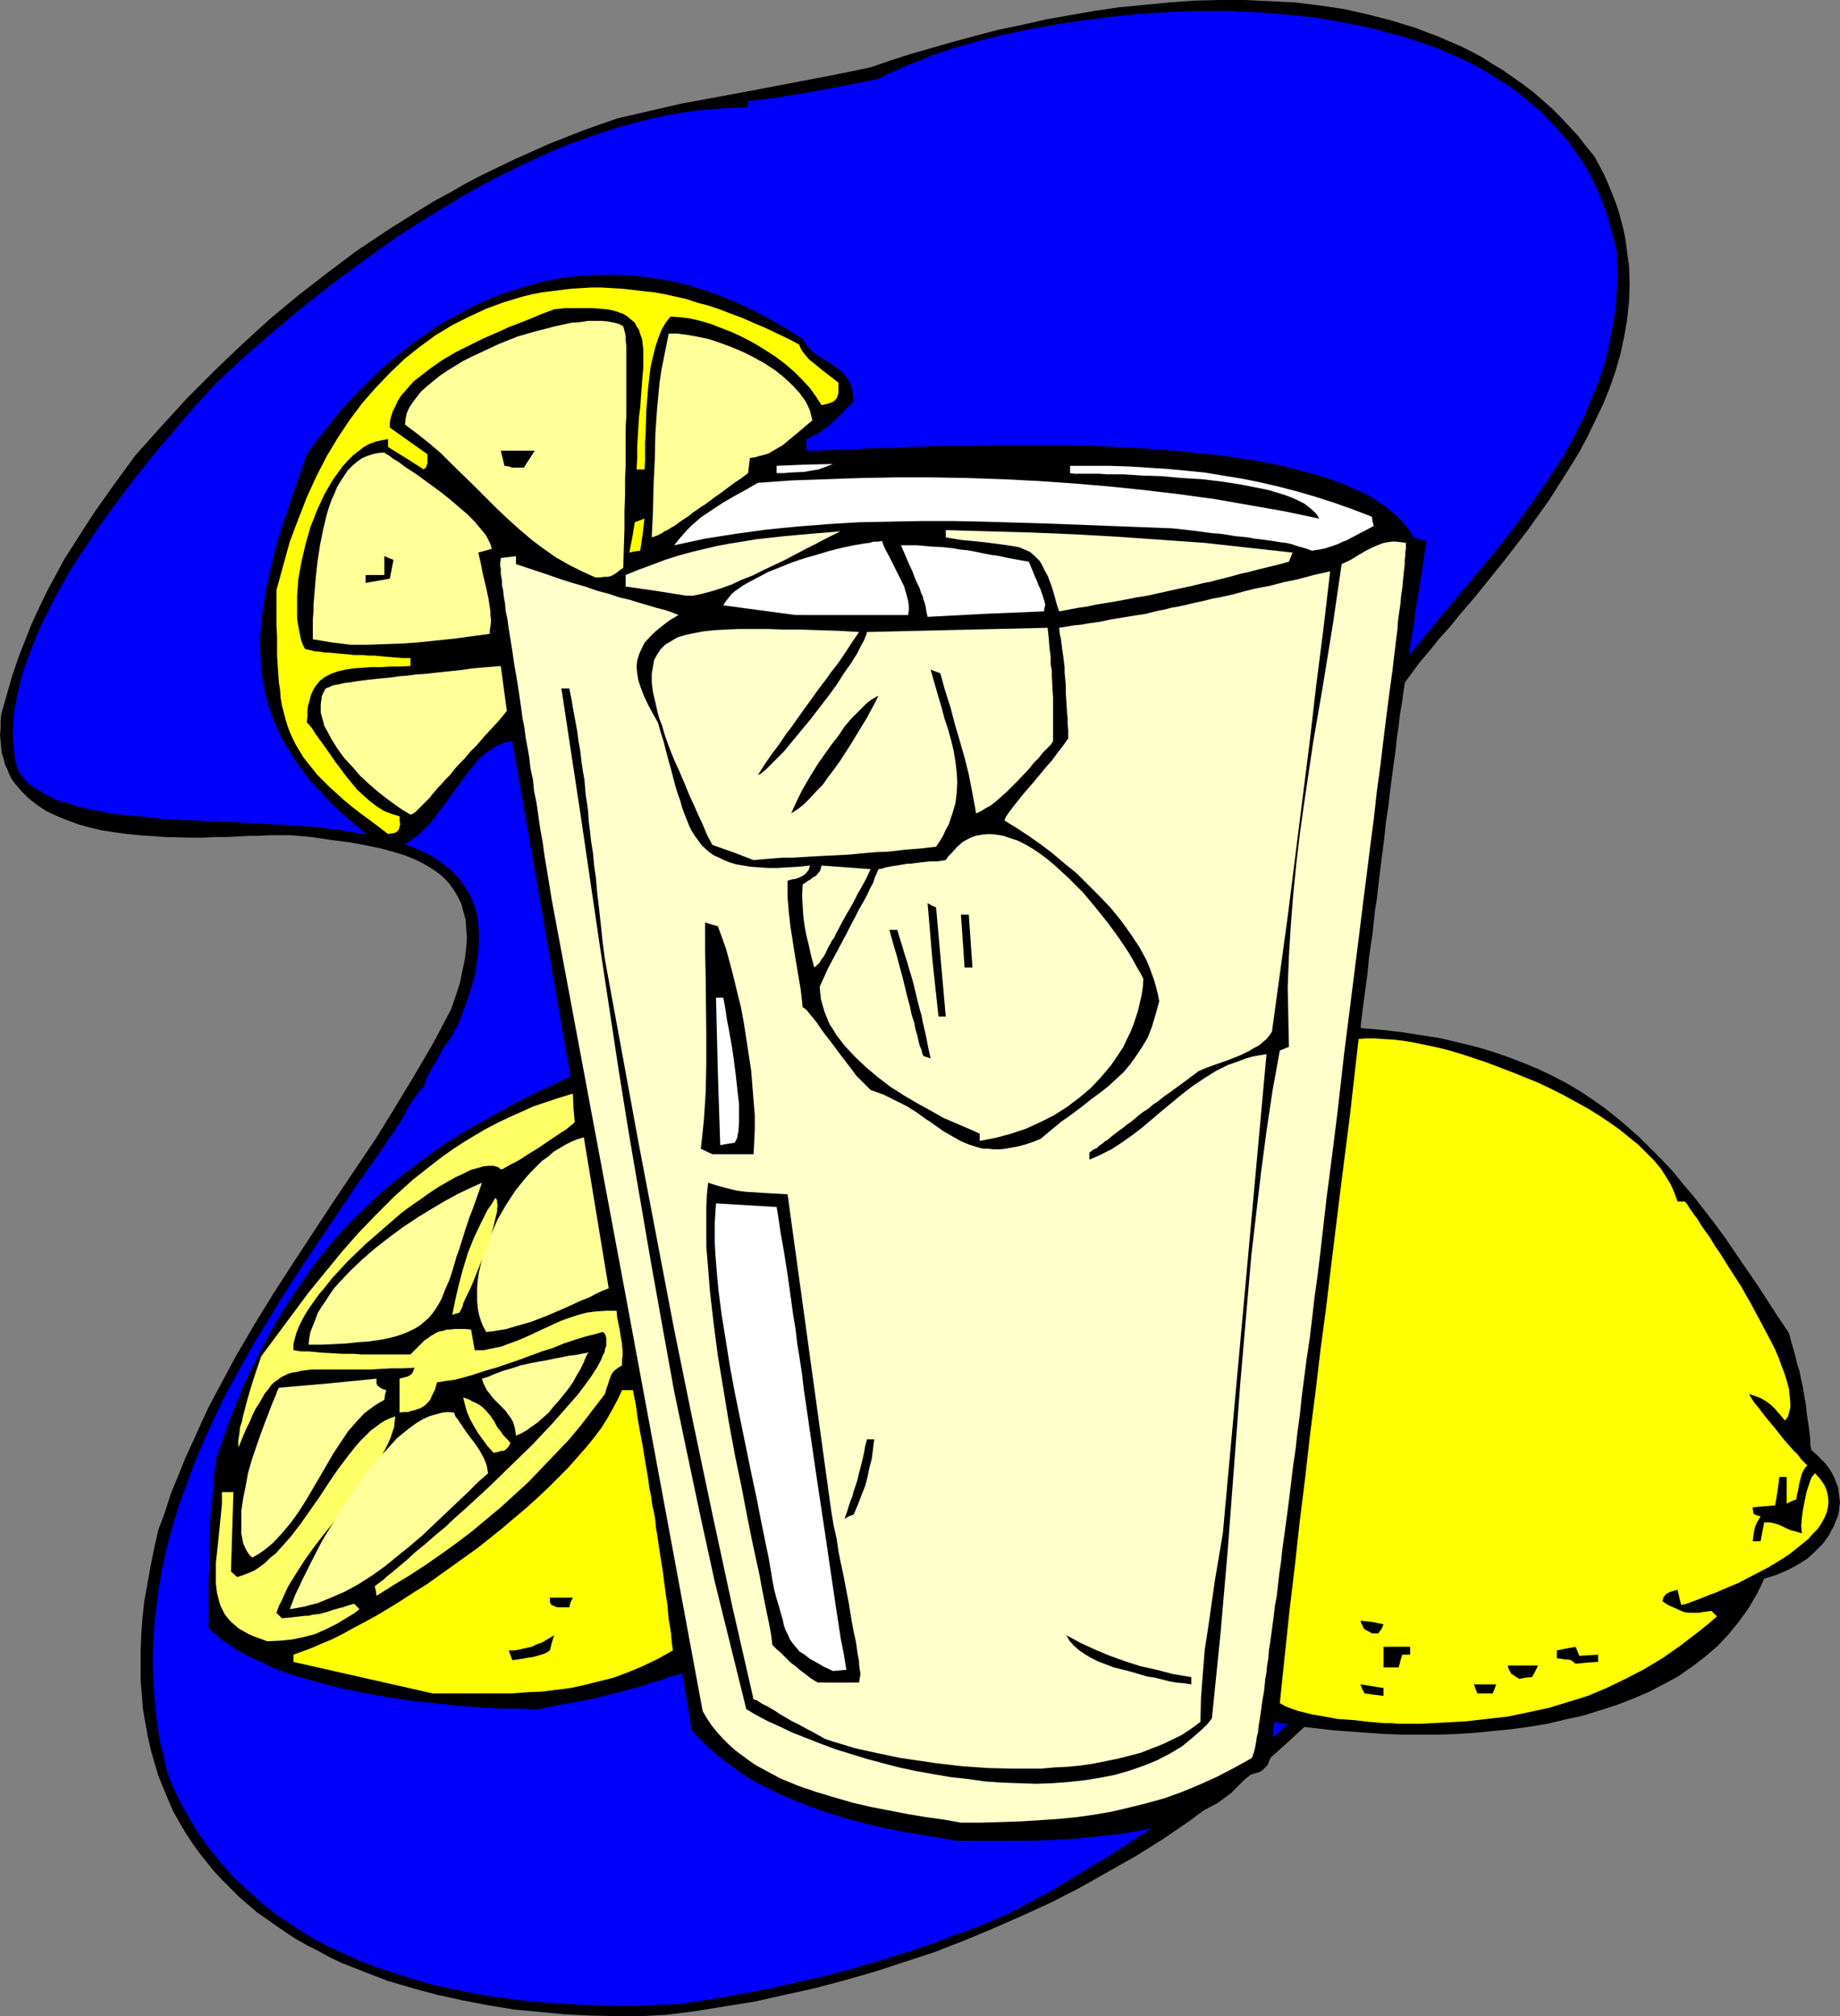 <?xml version="1.0" encoding="UTF-8" standalone="no"?>
<svg
   version="1.0"
   width="129.766mm"
   height="142.13mm"
   id="svg50"
   sodipodi:docname="Lemonade 15.wmf"
   xmlns:inkscape="http://www.inkscape.org/namespaces/inkscape"
   xmlns:sodipodi="http://sodipodi.sourceforge.net/DTD/sodipodi-0.dtd"
   xmlns="http://www.w3.org/2000/svg"
   xmlns:svg="http://www.w3.org/2000/svg">
  <rect width="100%" height="100%" fill="#808080" stroke="none"/>
  <sodipodi:namedview
     id="namedview50"
     pagecolor="#ffffff"
     bordercolor="#000000"
     borderopacity="0.25"
     inkscape:showpageshadow="2"
     inkscape:pageopacity="0.0"
     inkscape:pagecheckerboard="0"
     inkscape:deskcolor="#d1d1d1"
     inkscape:document-units="mm" />
  <defs
     id="defs1">
    <pattern
       id="WMFhbasepattern"
       patternUnits="userSpaceOnUse"
       width="6"
       height="6"
       x="0"
       y="0" />
  </defs>
  <path
     style="fill:#000000;fill-opacity:1;fill-rule:evenodd;stroke:none"
     d="m 177.275,536.862 -6.464,0.323 h -6.626 l -6.787,-0.162 -6.787,-0.323 -6.787,-0.646 -6.949,-0.646 -6.787,-1.131 -6.787,-1.293 -6.626,-1.454 -6.626,-1.778 -6.626,-1.939 -6.302,-2.424 -6.141,-2.424 -3.07,-1.454 -2.909,-1.616 -2.909,-1.454 -2.909,-1.616 -2.747,-1.778 -2.586,-1.778 -2.747,-1.939 -2.586,-1.778 -2.424,-2.101 -2.424,-2.101 -2.262,-2.263 -2.262,-2.263 -2.262,-2.424 -1.939,-2.424 -1.939,-2.424 -1.939,-2.747 -1.778,-2.747 -1.616,-2.747 -1.616,-2.909 -1.293,-3.071 -1.293,-3.071 -1.293,-3.232 -0.97,-3.232 -0.97,-3.394 -0.808,-3.555 -0.646,-3.555 -0.646,-3.717 -0.323,-3.879 -0.323,-3.879 v -4.04 -4.04 l 0.162,-4.202 0.323,-4.363 0.485,-4.525 0.808,-4.525 0.808,-4.525 0.97,-4.848 1.131,-5.01 1.778,-4.848 1.616,-5.01 1.939,-4.687 1.939,-4.848 2.101,-4.525 2.101,-4.687 2.101,-4.525 2.424,-4.525 4.686,-8.727 5.01,-8.565 5.171,-8.404 5.333,-8.242 10.827,-16.484 10.989,-16.322 5.171,-8.404 5.171,-8.565 5.01,-8.565 4.686,-8.888 1.293,-3.717 1.131,-3.555 0.646,-3.232 0.646,-3.071 0.323,-2.909 0.162,-2.586 -0.162,-2.586 -0.162,-2.263 -0.646,-2.263 -0.485,-1.939 -0.97,-1.939 -0.97,-1.616 -1.131,-1.616 -1.293,-1.454 -1.454,-1.293 -1.616,-1.131 -1.778,-1.131 -1.778,-0.97 -2.101,-0.97 -2.101,-0.808 -2.101,-0.646 -2.262,-0.646 -2.424,-0.646 -2.424,-0.485 -5.01,-0.97 -5.171,-0.646 -5.333,-0.808 -5.494,-0.485 h -3.717 -2.262 l -2.424,0.162 h -2.747 l -2.747,0.162 -3.07,0.162 h -3.07 l -3.232,0.162 h -3.394 l -6.787,-0.162 -6.949,-0.485 -3.394,-0.323 -3.394,-0.485 -3.232,-0.485 -3.394,-0.808 -2.909,-0.808 -3.07,-1.131 -2.747,-1.131 -2.747,-1.293 L 9.858,214.454 7.595,212.676 5.656,210.737 3.878,208.636 3.07,207.505 2.424,206.212 1.939,204.919 1.293,203.626 0.97,202.172 0.485,200.717 0.323,199.101 0,195.869 0.162,194.091 v -1.778 l 0.162,-1.939 1.454,-5.171 1.454,-5.01 1.616,-4.848 1.778,-4.525 1.778,-4.525 2.101,-4.525 2.101,-4.363 4.525,-8.404 2.586,-4.04 2.586,-4.04 2.586,-4.04 5.494,-7.757 5.656,-7.757 6.949,-7.757 6.949,-7.596 7.272,-7.272 7.272,-6.949 7.434,-6.788 7.595,-6.303 7.918,-6.141 7.757,-5.818 8.242,-5.495 8.242,-5.171 4.202,-2.586 4.202,-2.263 4.202,-2.424 4.363,-2.263 4.363,-2.101 4.363,-2.101 4.363,-1.939 4.686,-2.101 4.525,-1.778 4.525,-1.778 4.525,-1.616 4.686,-1.616 8.403,-1.939 8.403,-1.939 16.645,-3.071 16.968,-3.232 8.403,-1.616 8.565,-1.778 5.171,-1.778 5.494,-1.778 5.656,-1.616 5.656,-1.616 5.979,-1.616 6.141,-1.616 6.302,-1.293 6.302,-1.454 6.464,-1.131 6.464,-1.131 6.626,-0.97 6.787,-0.646 6.626,-0.646 6.626,-0.485 L 325.139,0 h 6.787 l 6.626,0.323 6.626,0.323 6.626,0.808 6.464,0.97 6.464,1.454 6.302,1.616 3.07,0.97 3.232,0.97 2.909,1.131 3.07,1.131 2.909,1.293 3.07,1.293 2.909,1.454 2.747,1.454 2.747,1.778 2.747,1.616 2.747,1.939 2.747,1.939 2.586,1.939 2.424,2.101 2.586,2.263 2.424,2.424 2.262,2.424 2.424,2.586 2.101,2.747 2.262,2.747 1.293,2.424 1.293,2.424 1.131,2.586 0.97,2.424 0.97,2.424 0.808,2.424 0.646,2.424 0.646,2.424 0.485,2.424 0.323,2.424 0.646,4.848 0.162,4.687 -0.162,4.687 -0.485,4.687 -0.808,4.687 -0.97,4.525 -1.293,4.525 -1.616,4.687 -1.778,4.363 -2.101,4.363 -2.101,4.363 -2.262,4.202 -2.586,4.202 -5.333,8.404 -2.909,4.04 -2.747,3.879 -5.979,7.757 -5.979,7.434 -2.909,3.555 -3.07,3.555 -2.747,3.394 -2.909,3.232 -2.747,3.394 -2.586,3.071 -4.525,6.141 -4.202,5.979 -4.04,5.818 -1.778,2.909 -1.778,2.747 -1.616,2.909 -1.616,2.909 -1.454,2.747 -1.293,2.909 -1.131,2.909 -1.131,2.747 -0.97,2.909 -0.808,2.909 -0.646,2.909 -0.485,2.909 -0.323,2.909 -0.162,3.071 v 3.071 l 0.323,3.071 0.323,3.232 0.485,3.232 0.808,3.232 1.131,3.232 1.131,3.394 1.293,3.555 1.778,3.555 1.778,3.555 2.101,3.717 2.424,3.879 3.07,4.04 3.07,3.879 1.454,1.939 1.454,1.778 2.909,3.717 2.747,3.394 2.747,3.394 2.586,3.232 2.424,3.232 2.424,3.071 2.262,3.071 2.101,3.071 1.939,2.909 1.939,3.071 1.616,2.909 1.616,3.071 1.454,3.071 1.131,2.909 1.131,3.232 0.808,3.232 0.808,3.232 0.485,3.394 0.323,3.394 0.162,3.717 v 3.717 l -0.323,4.04 -0.646,4.04 -0.646,4.202 -0.97,4.525 -1.131,4.687 -1.454,4.848 -1.616,5.171 -1.939,5.495 -2.101,4.202 -2.262,4.04 -4.525,8.08 -4.848,7.757 -5.01,7.434 -5.333,7.272 -5.494,6.949 -5.818,6.788 -5.979,6.464 -6.141,6.303 -6.464,5.979 -6.464,5.818 -6.626,5.495 -6.949,5.171 -6.949,5.171 -7.11,4.848 -7.272,4.525 -7.434,4.202 -7.434,4.202 -7.595,3.879 -7.757,3.555 -7.757,3.394 -7.757,3.232 -7.918,3.071 -7.918,2.586 -7.918,2.586 -7.918,2.263 -7.918,2.101 -8.08,1.778 -7.918,1.778 -8.08,1.293 -7.918,1.293 z"
     id="path1" />
  <path
     style="fill:#0000ff;fill-opacity:1;fill-rule:evenodd;stroke:none"
     d="m 181.153,533.953 -4.363,0.162 -4.363,0.162 -4.525,0.162 h -4.525 l -9.534,-0.323 -4.848,-0.323 -4.848,-0.323 -4.848,-0.485 -5.01,-0.646 -5.01,-0.646 -4.848,-0.97 -4.848,-0.97 -5.01,-1.131 -4.848,-1.454 -4.686,-1.454 -4.848,-1.616 -4.686,-1.778 -4.525,-2.101 -4.525,-2.101 -4.363,-2.424 -4.202,-2.747 -4.202,-2.747 -3.878,-3.071 -3.717,-3.394 -3.717,-3.394 -3.394,-3.879 -3.232,-4.04 -3.07,-4.202 -2.747,-4.687 -1.293,-2.263 -1.293,-2.586 -1.131,-2.424 -1.131,-2.586 -0.97,-3.232 -0.646,-3.071 -0.808,-3.232 -0.485,-3.232 -0.485,-3.071 -0.323,-3.071 -0.485,-6.303 -0.162,-6.141 0.162,-6.141 0.485,-5.979 0.808,-5.979 0.97,-5.979 1.293,-5.818 1.616,-5.979 1.778,-5.818 2.101,-5.656 2.101,-5.656 2.424,-5.656 2.586,-5.656 2.586,-5.495 2.909,-5.333 2.909,-5.333 3.07,-5.333 3.232,-5.171 3.07,-5.171 6.626,-10.181 6.626,-9.858 6.464,-9.535 3.232,-4.687 3.232,-4.525 3.07,-4.525 2.909,-4.363 1.293,-2.424 1.293,-2.263 1.616,-2.263 0.808,-0.97 0.97,-0.97 0.162,-0.485 0.162,-0.646 0.323,-0.97 0.485,-0.97 0.646,-1.131 0.646,-1.293 1.454,-2.424 1.454,-2.586 0.808,-1.131 0.808,-1.131 0.646,-0.97 0.485,-0.97 0.485,-0.808 0.323,-0.485 1.454,-3.717 1.293,-3.555 1.131,-3.394 0.808,-3.071 0.485,-3.071 0.485,-2.909 0.162,-2.747 v -2.586 l -0.162,-2.424 -0.323,-2.263 -0.646,-2.101 -0.646,-1.939 -0.97,-1.939 -1.131,-1.778 -1.131,-1.616 -1.293,-1.454 -1.454,-1.454 -1.778,-1.293 -1.616,-1.293 -1.939,-1.131 -1.939,-0.97 -2.101,-0.97 -2.262,-0.808 -2.424,-0.808 -2.262,-0.646 -2.586,-0.646 -2.424,-0.485 -2.747,-0.485 -5.494,-0.97 -5.656,-0.646 -5.818,-0.485 -5.979,-0.323 -11.958,-0.646 -12.12,-0.485 -5.656,-0.323 -5.656,-0.646 -5.494,-0.485 -2.586,-0.323 -2.424,-0.485 -2.424,-0.485 -2.424,-0.485 -2.262,-0.646 -2.101,-0.646 -2.101,-0.646 -1.939,-0.808 -1.778,-0.97 -1.616,-0.97 -1.616,-0.97 -1.454,-1.131 -1.131,-1.293 -1.131,-1.454 -0.97,-3.071 -0.323,-3.232 -0.323,-3.394 0.162,-3.394 0.323,-3.555 0.646,-3.555 0.808,-3.717 1.131,-3.717 1.293,-3.555 1.454,-3.879 1.616,-3.717 1.778,-3.717 1.939,-3.717 2.101,-3.879 2.101,-3.717 2.262,-3.555 4.848,-7.272 5.01,-6.949 5.01,-6.626 2.586,-3.232 2.424,-3.071 2.424,-2.909 2.424,-2.747 2.262,-2.747 2.101,-2.424 2.101,-2.424 1.939,-2.101 1.939,-2.101 1.616,-1.778 7.11,-6.626 7.595,-6.626 7.918,-6.626 8.242,-6.464 8.565,-6.303 8.565,-6.141 4.525,-2.909 4.363,-2.747 4.525,-2.747 4.525,-2.747 4.686,-2.586 4.525,-2.424 4.686,-2.263 4.686,-2.263 4.686,-2.101 4.686,-1.939 4.848,-1.778 4.686,-1.616 4.686,-1.454 4.848,-1.293 4.848,-1.131 4.686,-0.97 4.686,-0.646 4.848,-0.485 4.686,-0.323 4.848,-0.162 v -0.808 -0.808 l 8.726,-1.131 8.565,-1.454 8.726,-1.616 8.888,-1.778 2.101,-1.131 2.262,-0.97 2.424,-1.131 2.424,-0.97 2.586,-0.97 2.586,-1.131 2.909,-0.97 2.909,-0.97 2.909,-0.808 3.232,-0.97 3.232,-0.808 3.232,-0.808 6.787,-1.454 7.11,-1.293 7.272,-1.131 7.595,-0.97 7.595,-0.808 7.757,-0.485 7.918,-0.323 h 7.918 l 7.918,0.323 7.918,0.646 7.918,0.808 3.717,0.646 7.757,1.454 3.717,0.808 3.555,0.97 3.717,0.97 3.555,1.131 3.555,1.131 3.394,1.293 3.394,1.454 3.232,1.454 3.232,1.616 3.07,1.778 3.07,1.939 2.909,1.778 2.747,2.101 2.747,2.263 2.586,2.263 2.424,2.424 2.424,2.586 2.262,2.586 1.939,2.747 2.101,2.909 1.778,3.071 1.616,3.232 1.454,3.232 1.293,3.394 1.131,3.717 0.97,3.555 0.97,4.04 v 3.071 l 0.162,2.909 -0.162,3.071 -0.162,2.909 -0.162,2.909 -0.485,2.909 -0.485,2.747 -0.485,2.747 -0.646,2.747 -0.646,2.747 -1.616,5.171 -2.101,5.171 -2.101,5.01 -2.586,5.01 -2.586,4.848 -3.07,4.687 -3.07,4.525 -3.232,4.687 -3.394,4.525 -3.394,4.525 -3.555,4.363 -7.272,8.727 -7.434,8.888 -7.11,8.727 -3.394,4.525 -3.394,4.525 -3.394,4.525 -3.07,4.687 -2.909,4.687 -2.586,4.848 -2.586,5.01 -2.262,5.01 -1.778,5.171 -1.778,5.333 -0.323,2.586 -0.323,2.424 -0.323,2.424 -0.162,2.424 v 2.424 2.263 l 0.162,2.263 0.162,2.263 0.646,4.202 0.97,4.202 1.131,4.04 1.454,3.879 1.778,3.717 1.778,3.717 2.101,3.555 2.101,3.555 2.424,3.394 2.586,3.394 5.171,6.788 5.333,6.626 2.747,3.394 2.747,3.394 5.171,6.788 2.586,3.555 2.424,3.555 2.262,3.717 2.262,3.717 1.939,4.04 1.778,3.879 1.454,4.202 1.454,4.363 0.97,4.363 0.808,4.687 v 3.555 l -0.162,3.717 -0.323,3.555 -0.323,3.555 -0.485,3.555 -0.646,3.555 -0.646,3.394 -0.808,3.394 -0.97,3.394 -0.97,3.394 -1.131,3.394 -1.131,3.232 -1.454,3.394 -1.293,3.232 -1.454,3.071 -1.616,3.232 -3.394,6.141 -3.555,6.141 -4.04,5.979 -4.202,5.818 -4.363,5.656 -4.686,5.495 -4.848,5.333 -5.01,5.171 -5.171,5.171 -5.333,4.848 -5.333,4.848 -5.494,4.525 -5.656,4.525 -5.494,4.202 -5.656,4.202 -5.656,3.879 -5.656,3.879 -5.494,3.555 -5.494,3.555 -5.494,3.232 -5.171,3.232 -5.171,3.071 -5.171,2.747 -4.848,2.586 -5.333,2.424 -5.656,2.263 -5.494,1.939 -5.494,2.101 -5.333,1.778 -5.494,1.778 -5.494,1.616 -5.494,1.616 -5.494,1.454 -5.656,1.293 -10.989,2.424 -11.312,2.101 z"
     id="path2" />
  <path
     style="fill:#000000;fill-opacity:1;fill-rule:evenodd;stroke:none"
     d="m 255.166,490.48 -9.696,-1.616 -4.848,-0.808 -4.848,-0.97 -4.848,-1.131 -4.848,-1.293 -4.848,-1.454 -4.686,-1.616 -4.525,-1.778 -4.525,-1.939 -4.363,-2.101 -4.202,-2.424 -3.878,-2.747 -3.878,-2.909 -1.778,-1.616 -1.778,-1.616 -1.778,-1.778 -1.454,-1.778 -2.586,-15.191 -1.616,0.646 -1.454,0.323 -2.586,0.97 -2.424,0.646 -2.101,0.808 -1.939,0.485 -1.939,0.485 -3.555,0.97 -1.778,0.485 -1.939,0.485 -2.101,0.485 -2.262,0.485 -2.586,0.485 -2.909,0.485 -1.616,0.323 -1.616,0.323 -1.778,0.323 -1.939,0.485 h -2.424 l -2.424,-0.162 h -5.494 l -5.656,-0.323 -5.979,-0.485 -5.979,-0.646 -6.302,-0.646 -6.302,-0.97 -6.302,-1.131 -6.302,-1.293 -5.979,-1.616 -5.818,-1.616 -2.747,-0.97 -2.747,-0.97 -2.586,-1.293 -2.586,-1.131 -2.424,-1.131 -2.262,-1.293 -2.101,-1.454 -2.101,-1.293 -1.778,-1.616 -1.778,-1.616 v -13.898 l 0.162,-1.454 v -2.909 -2.586 -2.263 l 0.162,-2.101 0.162,-4.202 0.162,-2.101 0.323,-2.263 0.162,-2.424 0.162,-2.747 0.323,-2.909 0.323,-1.616 0.162,-1.778 1.616,-4.687 1.616,-4.687 1.778,-4.525 1.778,-4.363 1.939,-4.202 2.101,-4.202 1.939,-3.879 2.101,-3.879 2.262,-3.879 2.262,-3.555 2.262,-3.555 2.586,-3.555 2.424,-3.394 2.586,-3.232 2.747,-3.232 2.747,-3.071 2.909,-2.909 3.07,-2.909 3.07,-2.909 3.232,-2.747 3.232,-2.586 3.394,-2.586 3.555,-2.586 3.717,-2.586 3.717,-2.424 3.878,-2.263 4.04,-2.263 4.04,-2.263 4.363,-2.263 4.363,-2.263 4.525,-2.101 4.525,-2.101 -15.514,-89.369 -1.131,0.162 -1.293,0.323 -1.131,0.485 -1.293,0.646 -0.97,0.646 -1.131,0.808 -0.97,0.808 -1.131,0.97 -1.778,2.263 -1.939,2.424 -3.717,5.171 -1.939,2.586 -1.939,2.586 -1.778,2.263 -2.101,2.101 -1.131,0.97 -1.131,0.808 -1.131,0.808 -1.131,0.646 -1.293,0.485 -1.293,0.323 -1.454,0.323 h -1.293 l -3.878,-3.071 -3.555,-2.909 -3.394,-2.909 -3.07,-2.909 -2.747,-2.909 -2.747,-2.909 -2.262,-2.909 -2.101,-2.909 -1.778,-2.909 -1.778,-2.909 -1.293,-2.909 -1.293,-2.909 -0.97,-2.909 -0.808,-3.071 -0.646,-3.071 -0.485,-3.071 -0.162,-3.071 -0.162,-3.232 v -3.071 l 0.323,-3.232 0.323,-3.394 0.485,-3.394 0.646,-3.394 0.808,-3.555 0.808,-3.555 0.97,-3.717 1.131,-3.879 1.293,-3.879 1.293,-3.879 1.454,-4.202 1.454,-4.202 1.454,-4.202 3.07,-4.202 3.232,-4.04 3.232,-4.04 3.394,-3.555 3.555,-3.555 3.394,-3.394 3.717,-3.071 3.717,-3.071 3.878,-2.747 3.717,-2.586 4.04,-2.263 4.04,-2.263 4.04,-1.939 4.04,-1.616 4.202,-1.454 4.202,-1.293 4.363,-1.131 4.363,-0.808 4.363,-0.485 4.525,-0.323 h 4.363 l 4.525,0.162 4.525,0.485 4.525,0.646 4.686,0.97 4.525,1.293 4.686,1.616 4.525,1.778 4.686,2.101 4.686,2.424 4.686,2.747 4.686,2.909 0.646,1.131 0.808,0.97 0.808,0.97 0.97,0.808 2.262,1.454 2.262,1.454 1.131,0.808 1.131,0.808 0.97,0.97 0.808,0.97 0.808,1.293 0.485,1.454 0.323,1.616 0.162,1.939 -1.293,1.293 -1.131,1.131 -1.131,1.131 -0.808,0.808 -0.808,0.808 -0.808,0.646 -1.293,1.131 -1.131,0.808 -1.131,0.808 -1.454,0.646 -0.646,0.485 -0.97,0.323 v 3.071 h 2.424 1.293 l 1.616,-0.162 h 1.616 l 1.778,-0.162 h 1.939 2.101 l 2.101,-0.162 2.262,-0.162 h 4.686 l 5.01,-0.323 5.494,-0.162 5.656,-0.162 h 5.979 l 6.141,-0.162 h 12.928 6.464 l 6.626,0.162 6.626,0.323 6.626,0.323 6.626,0.485 6.464,0.646 6.464,0.646 6.141,0.808 5.979,0.97 5.818,1.131 5.494,1.454 2.586,0.646 2.586,0.808 2.424,0.808 2.424,0.808 2.101,0.97 2.262,0.97 2.101,0.97 1.939,0.97 1.778,1.293 1.778,1.131 1.454,1.293 1.454,1.131 1.454,1.454 1.131,1.293 1.131,1.454 0.808,1.616 3.555,0.97 -0.646,4.04 -0.485,3.717 -0.646,3.717 -0.485,3.394 -0.646,3.232 -0.323,3.071 -0.485,2.909 -0.485,2.909 -0.808,5.495 -0.808,5.495 -0.808,5.656 -0.485,2.747 -0.323,3.071 -0.485,3.071 -0.323,3.232 -0.485,3.394 -0.485,3.717 -0.485,3.717 -0.485,4.202 -0.646,4.202 -0.485,4.687 -0.646,4.848 -0.646,5.333 -0.323,2.747 -0.323,2.909 -0.485,2.909 -0.323,3.071 -0.323,3.071 -0.485,3.232 -0.485,3.394 -0.323,3.555 -0.485,3.555 -0.485,3.717 -0.485,3.717 -0.485,4.04 5.656,0.485 5.494,0.646 5.171,0.808 5.171,0.808 4.686,1.131 4.686,1.131 4.363,1.293 4.202,1.454 4.202,1.616 3.878,1.616 3.717,1.778 3.717,1.939 3.555,2.101 3.394,2.263 3.232,2.263 3.232,2.586 3.07,2.586 3.07,2.747 2.909,2.909 2.909,2.909 2.909,3.071 2.747,3.394 2.909,3.394 2.747,3.555 2.747,3.555 2.747,3.717 2.747,4.04 2.747,4.04 2.909,4.202 2.747,4.202 2.909,4.525 3.07,4.525 0.646,2.586 0.646,2.101 0.485,1.939 0.485,1.939 0.485,1.454 0.323,1.616 0.646,2.909 0.485,3.071 0.323,1.616 0.162,1.939 0.323,2.101 0.323,2.263 0.323,2.747 v 1.454 l 0.323,1.454 1.293,1.131 1.293,1.293 1.131,1.131 0.97,1.293 0.808,1.293 0.646,1.293 0.485,1.293 0.485,1.293 0.162,1.293 0.162,1.293 0.162,1.293 -0.162,1.293 -0.162,1.293 -0.323,1.293 -0.485,1.131 -0.485,1.293 -0.646,1.131 -0.646,1.293 -0.808,1.131 -0.808,1.131 -2.101,2.101 -2.101,1.939 -2.586,1.616 -2.747,1.454 -3.07,1.293 -3.07,0.97 -0.97,2.101 -0.97,1.939 -1.131,1.939 -1.131,1.939 -2.586,3.555 -2.747,3.394 -2.909,3.071 -3.394,2.909 -3.394,2.586 -3.717,2.586 -3.878,2.101 -4.04,2.101 -4.202,1.778 -4.202,1.616 -4.525,1.454 -4.686,1.454 -4.525,0.97 -4.686,1.131 -4.848,0.808 -4.848,0.646 -4.848,0.485 -4.848,0.485 -4.848,0.323 -4.848,0.162 h -4.848 -4.686 l -4.686,-0.162 -4.686,-0.323 -4.525,-0.323 -4.363,-0.323 -4.202,-0.485 -4.202,-0.485 -3.878,-0.646 -3.717,-0.646 -0.323,1.616 v 1.454 l -0.162,2.586 -0.162,1.131 -0.162,1.131 -0.162,0.97 -0.162,0.97 -0.323,0.808 -0.323,0.808 -0.646,0.646 -0.646,0.646 -0.646,0.485 -0.97,0.323 -1.131,0.323 -1.293,0.323 -1.293,1.616 -1.616,1.616 -1.454,1.454 -1.939,1.454 -1.778,1.293 -2.101,1.131 -2.262,1.131 -2.262,0.97 -2.424,0.97 -2.424,0.808 -2.586,0.646 -2.586,0.808 -5.494,1.131 -5.494,0.808 -5.818,0.646 -5.656,0.485 -5.656,0.323 -5.494,0.162 h -5.333 z"
     id="path3" />
  <path
     style="fill:#ffffcc;fill-opacity:1;fill-rule:evenodd;stroke:none"
     d="m 256.136,485.632 -4.525,-0.808 -4.686,-0.646 -4.848,-0.808 -5.01,-0.97 -5.01,-0.97 -4.848,-1.131 -5.01,-1.454 -4.848,-1.454 -4.686,-1.616 -4.686,-1.939 -4.202,-2.263 -2.101,-1.131 -1.939,-1.293 -1.939,-1.454 -1.778,-1.293 -1.778,-1.616 -1.616,-1.616 -1.454,-1.616 -1.454,-1.778 -1.293,-1.939 -1.131,-1.939 -20.038,-108.116 -20.2,-108.116 -0.646,-4.04 -0.646,-3.879 -0.646,-3.879 -0.485,-3.555 -0.646,-3.555 -0.485,-3.394 -0.485,-3.394 -0.646,-3.071 -0.323,-3.232 -0.646,-2.909 -0.323,-2.909 -0.485,-2.747 -0.485,-2.586 -0.323,-2.586 -0.485,-2.424 -0.323,-2.424 -0.323,-2.263 -0.323,-2.263 -0.646,-4.04 -0.646,-3.717 -0.485,-3.394 -0.485,-3.071 -0.485,-2.909 -0.323,-2.424 -0.485,-2.263 -0.162,-1.939 -0.323,-1.778 -0.162,-1.616 -0.323,-1.454 v -1.131 l -0.162,-0.97 -0.162,-0.97 v -0.808 -0.646 l -0.162,-0.485 v -0.97 l 0.162,-1.293 4.04,-0.485 v 2.101 l 3.878,1.293 3.878,1.293 3.717,1.293 3.555,1.131 3.394,0.97 3.232,1.131 3.07,0.808 2.909,0.97 2.747,0.646 2.586,0.808 2.262,0.646 2.101,0.646 1.939,0.485 1.616,0.485 1.293,0.485 1.131,0.485 -2.424,1.454 -2.101,1.616 -1.778,1.454 -1.454,1.454 -1.293,1.454 -0.808,1.616 -0.646,1.454 -0.485,1.616 -0.162,1.616 0.162,1.778 0.323,1.939 0.646,1.939 0.808,2.101 0.97,2.101 1.293,2.424 1.454,2.586 0.808,2.747 0.808,2.586 0.646,2.586 0.646,2.424 0.646,2.263 1.131,4.363 0.646,2.101 0.646,1.778 0.485,1.778 0.646,1.778 0.646,1.616 0.646,1.616 0.646,1.293 0.808,1.293 0.97,1.293 0.808,1.131 0.97,0.97 1.131,0.97 1.131,0.808 1.454,0.646 1.293,0.646 1.616,0.646 1.616,0.485 1.939,0.323 1.939,0.323 2.262,0.162 2.262,0.162 h 2.586 l 2.747,-0.162 2.909,-0.162 3.07,-0.323 -0.323,1.131 -0.646,0.808 -0.485,0.485 -0.808,0.485 -0.646,0.323 -0.97,0.323 -0.97,0.162 -1.131,0.323 v 4.202 l 0.323,4.04 0.485,4.202 1.293,8.242 1.454,8.565 0.485,4.525 h 0.162 l 0.646,0.485 0.323,0.323 0.646,0.808 0.97,1.131 1.131,1.454 0.97,1.454 1.293,1.778 1.293,1.616 2.747,3.717 2.747,3.555 1.293,1.778 1.454,1.454 1.293,1.293 1.131,1.131 1.778,0.646 1.778,0.646 3.232,1.616 2.909,1.454 2.586,1.616 2.424,1.778 1.293,0.808 1.131,0.808 2.262,1.616 2.262,1.293 2.262,1.293 2.262,0.97 2.586,0.808 1.293,0.323 h 1.454 l 1.293,0.162 h 1.616 l 1.454,-0.162 1.778,-0.323 1.778,-0.323 1.778,-0.485 1.939,-0.646 2.101,-0.808 2.909,-2.424 2.747,-2.263 2.747,-1.939 2.586,-1.939 2.424,-1.939 2.424,-1.778 2.262,-1.778 2.101,-1.939 1.939,-1.778 1.778,-2.101 1.616,-2.263 1.616,-2.424 1.454,-2.424 1.131,-2.909 0.485,-1.616 0.485,-1.616 0.485,-1.778 0.485,-1.778 -0.323,-1.778 -0.485,-1.939 -0.485,-1.778 -0.646,-1.778 -0.646,-1.778 -0.808,-1.939 -1.939,-3.555 -2.262,-3.394 -2.424,-3.394 -2.747,-3.394 -3.07,-3.232 -3.07,-3.071 -3.07,-3.071 -3.394,-2.747 -3.232,-2.747 -3.232,-2.424 -3.232,-2.263 -3.232,-2.101 -2.909,-1.778 v -0.323 l 0.162,-0.162 0.162,-0.485 0.323,-0.485 0.808,-1.131 0.97,-1.293 1.293,-1.616 1.293,-1.616 3.07,-3.555 3.07,-3.717 1.454,-1.616 1.293,-1.778 1.131,-1.454 0.97,-1.293 0.323,-0.485 0.323,-0.485 0.323,-0.323 v -0.323 -1.939 l -0.162,-1.616 v -1.616 l -0.162,-1.454 -0.162,-2.747 -0.162,-2.424 v -2.101 l -0.162,-1.778 -0.162,-1.616 v -1.454 l -0.323,-2.586 -0.323,-2.263 -0.323,-2.586 -0.323,-1.454 -0.162,-1.616 2.101,-0.323 1.939,-0.323 1.778,-0.162 1.778,-0.323 3.394,-0.485 3.07,-0.646 5.979,-0.97 3.07,-0.485 3.232,-0.808 1.778,-0.323 1.778,-0.485 1.939,-0.323 2.101,-0.485 2.101,-0.485 2.262,-0.485 2.586,-0.646 2.586,-0.485 2.909,-0.646 2.909,-0.808 3.232,-0.808 3.555,-0.646 3.717,-0.97 3.878,-0.808 4.202,-1.131 4.363,-0.97 -1.778,15.191 -1.939,15.191 -1.778,15.353 -1.939,15.353 -3.878,30.867 -2.101,15.353 -2.101,15.353 -0.646,0.97 -0.808,0.97 -1.131,0.97 -0.97,0.808 -1.293,0.646 -1.293,0.808 -2.747,1.293 -2.909,1.131 -2.747,0.97 -2.747,0.97 -1.131,0.485 -1.131,0.485 -1.939,1.454 -1.939,1.454 -1.778,1.293 -1.778,1.293 -1.616,1.131 -1.616,1.293 -1.454,0.97 -1.293,1.131 -1.293,0.808 -1.293,0.97 -1.131,0.97 -0.97,0.808 -0.97,0.646 -0.97,0.808 -1.778,1.293 -1.454,1.131 -1.131,0.97 -0.646,0.323 -0.485,0.485 -0.97,0.646 -0.646,0.646 -0.808,0.323 -0.646,0.485 -0.485,0.323 v 1.939 l 2.909,-1.293 2.909,-1.454 2.747,-1.778 2.747,-1.939 2.747,-2.101 5.333,-4.525 2.747,-2.263 2.747,-2.263 2.747,-2.101 2.909,-1.939 3.07,-1.939 3.232,-1.616 3.232,-1.131 1.616,-0.646 1.778,-0.485 1.778,-0.323 1.939,-0.323 -5.818,63.835 -5.818,63.835 -2.101,12.444 -1.778,12.444 -0.97,6.303 -0.485,6.303 -0.485,6.303 -0.162,6.464 -2.424,1.778 -2.424,1.616 -2.586,1.293 -2.747,1.293 -2.909,1.131 -2.909,1.131 -3.07,0.808 -3.232,0.808 -3.232,0.646 -3.232,0.646 -3.394,0.485 -3.394,0.323 -3.394,0.162 -3.555,0.323 h -7.11 l -6.949,-0.162 -6.949,-0.485 -6.949,-0.808 -6.626,-0.97 -3.232,-0.485 -3.07,-0.646 -3.07,-0.646 -2.909,-0.646 -2.909,-0.646 -2.586,-0.808 -2.747,-0.808 -2.424,-0.808 -2.586,-1.454 -2.424,-1.293 -2.101,-1.131 -1.939,-0.97 -1.616,-0.97 -1.454,-0.808 -1.131,-0.808 -1.131,-0.646 -0.808,-0.485 -0.97,-0.485 -0.646,-0.323 -0.485,-0.323 -0.97,-0.646 -0.808,-0.162 -5.656,-24.726 -5.333,-24.726 -5.171,-24.564 -5.01,-24.564 -4.686,-24.564 -4.686,-24.564 -9.05,-49.29 -0.646,-4.848 -0.485,-4.687 -0.485,-4.363 -0.485,-4.04 -0.323,-3.879 -0.485,-3.394 -0.323,-3.394 -0.485,-3.071 -0.323,-2.909 -0.323,-2.586 -0.162,-2.586 -0.323,-2.263 -0.323,-2.101 -0.162,-1.939 -0.162,-1.939 -0.323,-1.778 -0.485,-3.232 -0.323,-2.909 -0.485,-2.586 -0.323,-2.586 -0.485,-2.586 -0.485,-2.586 -0.485,-2.909 -0.323,-1.616 -0.323,-1.616 h -2.101 l 5.171,34.099 5.01,34.099 5.171,34.099 2.747,16.969 2.909,16.969 2.909,16.969 3.07,17.13 3.07,16.969 3.555,16.969 3.555,16.807 3.717,16.969 4.202,16.969 4.202,16.969 2.747,1.616 3.07,1.616 3.232,1.454 3.394,1.616 3.717,1.454 3.717,1.454 3.878,1.454 4.202,1.293 4.202,1.293 4.202,1.131 4.363,1.131 4.525,0.97 4.525,0.808 4.686,0.808 4.525,0.485 4.525,0.646 4.525,0.323 4.686,0.162 4.525,0.162 4.363,-0.162 4.363,-0.323 4.363,-0.485 4.04,-0.646 4.04,-0.808 3.878,-1.131 3.717,-1.293 3.555,-1.454 3.394,-1.778 3.232,-1.939 2.747,-2.263 2.747,-2.424 1.293,-1.293 1.131,-1.454 1.131,-11.151 1.131,-11.151 1.939,-22.302 3.394,-45.089 1.939,-22.464 0.97,-11.151 1.293,-11.151 1.293,-10.989 1.454,-10.989 1.616,-10.828 1.939,-10.666 2.424,-0.97 -0.162,-8.08 -0.162,-7.919 0.323,-8.08 0.485,-8.08 0.646,-8.242 0.808,-8.08 0.97,-8.242 1.131,-8.08 2.424,-16.322 2.747,-15.999 2.586,-15.999 1.131,-7.757 1.131,-7.757 2.424,-1.131 2.101,-1.293 1.939,-1.131 1.939,-0.97 1.939,-0.808 0.97,-0.323 0.97,-0.162 1.131,-0.162 h 1.131 l 1.293,0.162 1.293,0.162 v 0.97 0.646 l -0.162,0.808 v 0.97 l -0.162,1.131 v 1.293 l -0.162,1.293 -0.162,1.616 -0.162,1.616 -0.162,1.778 -0.323,2.101 -0.162,1.939 -0.323,2.263 -0.323,2.263 -0.162,2.424 -0.323,2.424 -0.323,2.747 -0.323,2.586 -0.323,2.909 -0.808,5.818 -0.808,6.303 -0.808,6.464 -0.808,6.788 -0.97,7.111 -0.808,7.272 -0.97,7.434 -0.97,7.757 -0.97,7.596 -0.97,7.919 -4.04,31.998 -1.778,15.676 -0.97,7.757 -0.97,7.596 -0.97,7.434 -0.808,7.111 -0.808,7.111 -0.808,6.626 -0.808,5.818 -0.646,5.656 -0.646,5.333 -0.808,5.333 -0.646,5.01 -0.646,5.01 -0.485,4.687 -0.646,4.687 -0.485,4.363 -0.646,4.363 -0.485,4.04 -0.485,4.04 -0.485,3.879 -0.485,3.555 -0.485,3.555 -0.485,3.394 -0.323,3.232 -0.485,3.232 -0.323,2.909 -0.323,2.909 -0.485,2.586 -0.323,2.747 -0.323,2.424 -0.323,2.424 -0.323,2.263 -0.323,2.101 -0.162,2.101 -0.323,1.939 -0.162,1.778 -0.323,1.778 -0.162,1.616 -0.162,1.616 -0.485,2.747 -0.323,2.424 -0.323,2.263 -0.323,1.939 -0.162,1.616 -0.323,1.293 -0.162,1.131 -0.162,0.97 -0.162,0.808 -0.162,0.646 -0.162,0.646 -0.162,0.323 -0.162,0.646 -0.323,0.485 -4.686,2.586 -4.686,2.424 -4.686,2.101 -4.686,1.939 -4.525,1.616 -4.686,1.293 -4.525,1.131 -4.848,1.131 -4.686,0.808 -4.686,0.646 -4.848,0.485 -5.01,0.323 -5.01,0.323 -5.171,0.162 -5.171,0.162 z"
     id="path4" />
  <path
     style="fill:#ffff00;fill-opacity:1;fill-rule:evenodd;stroke:none"
     d="m 372.811,459.29 -1.778,-0.162 h -1.778 l -1.939,-0.162 -2.101,-0.162 -4.202,-0.485 -4.525,-0.323 -4.363,-0.808 -2.101,-0.323 -1.939,-0.485 -1.939,-0.485 -1.939,-0.646 -1.616,-0.646 -1.454,-0.808 1.293,-12.444 1.293,-12.282 1.454,-12.121 1.293,-11.797 1.454,-11.636 1.293,-11.474 1.454,-11.313 1.293,-10.989 1.454,-10.828 1.293,-10.828 1.293,-10.505 1.293,-10.505 1.293,-10.181 1.293,-10.181 1.131,-10.02 1.131,-9.858 1.939,-0.162 h 2.262 l 2.424,0.162 2.586,0.162 2.747,0.323 2.909,0.485 3.07,0.646 3.07,0.646 3.232,0.808 3.232,0.97 3.394,1.131 3.394,1.131 6.787,2.586 6.787,2.747 3.394,1.616 3.232,1.616 3.232,1.778 3.232,1.778 2.909,1.778 2.909,1.939 2.747,1.939 2.586,2.101 2.424,1.939 2.101,2.101 2.101,2.101 1.778,2.101 1.454,2.263 1.293,2.101 0.97,2.263 0.808,2.263 h 1.939 l 0.485,0.485 0.485,0.808 0.646,0.97 0.808,1.131 0.97,1.293 0.97,1.616 1.131,1.616 1.293,1.778 1.131,1.939 1.454,2.101 2.747,4.363 2.909,4.525 2.747,4.848 2.586,4.848 2.586,4.848 1.131,2.263 0.97,2.263 0.808,2.263 0.808,2.101 0.646,2.101 0.485,1.939 0.162,1.778 0.162,1.616 v 1.454 l -0.323,1.293 -0.323,1.131 -0.808,0.97 -0.646,-0.808 -0.646,-0.808 -0.646,-0.646 -0.485,-0.646 -0.97,-0.97 -0.97,-0.808 -0.97,-0.646 -1.131,-0.646 -1.293,-0.485 -0.97,-0.323 -0.808,-0.323 0.323,0.646 0.485,0.808 0.646,0.97 0.97,1.131 0.97,1.293 1.131,1.454 2.424,2.909 2.424,3.071 1.293,1.454 1.131,1.293 1.293,1.293 0.808,1.131 0.97,0.97 0.646,0.646 -0.485,0.485 -0.323,0.485 -0.323,0.646 -0.323,0.646 -0.323,1.131 -0.162,0.646 -0.162,0.646 -0.162,0.808 -0.162,1.131 -0.323,1.131 -0.162,1.293 -1.293,0.485 -1.293,0.646 v -7.111 h -1.939 l -0.485,3.717 -0.646,3.879 -5.979,0.485 v 0.646 l 0.162,0.485 v 0.485 l 0.162,0.162 0.162,0.162 0.485,0.162 0.485,0.162 0.646,0.162 -0.485,0.808 -0.485,0.808 -0.485,1.131 -0.162,0.646 -0.162,0.808 -0.162,1.131 -0.162,1.293 h 2.101 l 0.485,-2.586 0.485,-2.424 h 0.808 0.808 l 1.293,0.323 1.131,0.323 1.939,0.97 1.131,0.485 1.293,0.323 1.616,0.485 -0.162,-1.939 0.162,-2.101 0.323,-2.424 0.485,-2.424 0.485,-2.263 0.646,-1.939 0.323,-0.97 0.323,-0.808 0.485,-0.646 0.485,-0.485 1.293,1.454 1.131,1.616 0.646,1.454 0.323,1.454 0.162,1.616 -0.162,1.454 -0.323,1.454 -0.646,1.454 -0.808,1.454 -0.97,1.454 -1.293,1.293 -1.293,1.454 -1.616,1.293 -1.616,1.293 -1.616,1.293 -1.939,1.293 -3.717,2.263 -4.04,2.101 -4.04,2.101 -3.878,1.616 -1.778,0.808 -1.778,0.646 -1.616,0.646 -1.616,0.646 -1.293,0.485 -1.293,0.485 -0.97,0.323 -0.97,0.162 -0.485,-1.939 -0.485,-2.101 -1.131,0.323 -0.97,0.323 -0.646,0.323 -0.485,0.323 -0.162,0.323 -0.323,0.323 -0.162,0.485 -0.162,0.646 0.97,0.646 0.808,0.485 1.454,0.646 1.454,0.646 1.131,0.485 1.454,0.162 h 1.454 0.97 l 0.97,-0.162 1.131,-0.162 1.293,-0.162 1.454,1.454 -2.424,2.101 -2.424,1.939 -4.848,3.717 -4.848,3.394 -4.848,2.909 -5.01,2.586 -5.01,2.424 -5.01,2.101 -5.171,1.616 -5.333,1.616 -5.333,1.131 -5.333,1.131 -5.656,0.646 -5.656,0.646 -5.818,0.323 -5.979,0.323 z"
     id="path5" />
  <path
     style="fill:#ffff00;fill-opacity:1;fill-rule:evenodd;stroke:none"
     d="m 115.382,451.209 -37.168,-8.404 v -1.939 l 2.262,-0.808 2.586,-0.97 2.586,-1.131 2.747,-1.131 2.909,-1.454 2.909,-1.616 3.07,-1.616 3.232,-1.778 3.232,-1.939 3.394,-2.101 3.232,-2.101 3.394,-2.101 6.787,-4.848 6.787,-4.848 6.464,-5.171 3.232,-2.747 3.07,-2.586 3.07,-2.747 2.909,-2.747 2.747,-2.747 2.586,-2.586 2.424,-2.747 2.424,-2.747 2.101,-2.586 1.939,-2.586 1.616,-2.586 1.454,-2.586 1.293,-2.424 1.131,-2.424 h 2.909 l 0.808,4.04 0.485,3.717 0.646,3.555 0.646,3.394 0.485,3.071 0.485,2.909 0.485,2.747 0.323,2.586 0.485,2.263 0.323,2.424 0.485,2.101 0.323,1.939 0.162,1.939 0.323,1.778 0.485,3.394 0.485,3.071 0.485,3.071 0.808,6.141 0.485,3.232 0.323,3.717 0.323,1.778 0.323,2.101 0.162,2.101 0.323,2.263 -4.04,2.263 -4.04,1.939 -3.878,1.616 -3.878,1.454 -3.878,0.97 -3.878,0.97 -3.717,0.808 -3.878,0.485 -3.878,0.485 -3.878,0.162 -4.04,0.323 h -3.878 z"
     id="path6" />
  <path
     style="fill:#000000;fill-opacity:1;fill-rule:evenodd;stroke:none"
     d="m 363.761,451.209 -0.646,-1.131 -0.485,-1.293 6.141,0.97 v 2.101 l -2.586,-0.323 z"
     id="path7" />
  <path
     style="fill:#000000;fill-opacity:1;fill-rule:evenodd;stroke:none"
     d="m 393.819,451.209 -0.485,-1.131 -0.485,-1.293 h 5.979 l -0.485,1.293 -0.485,1.131 z"
     id="path8" />
  <path
     style="fill:#000000;fill-opacity:1;fill-rule:evenodd;stroke:none"
     d="m 217.998,448.301 -1.131,-0.646 -0.97,-0.646 -0.808,-0.646 -0.646,-0.485 -1.293,-0.97 -1.131,-0.97 -1.293,-0.97 -1.131,-1.131 -0.808,-0.808 -0.808,-0.808 -0.97,-0.808 -1.131,-1.131 -0.323,-2.586 -0.485,-2.747 -0.646,-3.071 -0.646,-3.232 -0.646,-3.232 -0.646,-3.555 -0.808,-3.717 -0.808,-3.717 -0.808,-3.879 -0.808,-4.04 -1.616,-8.404 -1.778,-8.565 -1.616,-8.727 -1.454,-8.888 -1.454,-8.727 -1.131,-8.727 -0.485,-4.202 -0.485,-4.202 -0.323,-4.04 -0.323,-4.04 -0.323,-3.879 v -3.555 -3.717 -3.394 l 0.162,-3.232 0.323,-3.071 2.586,0.808 2.424,0.646 2.586,0.646 2.586,0.323 2.586,0.162 2.586,0.162 2.909,0.162 2.909,0.162 5.818,42.18 5.818,42.18 0.646,3.879 0.808,3.555 0.485,3.394 0.646,3.232 0.646,2.909 0.485,2.586 0.485,2.586 0.485,2.424 0.323,2.101 0.323,1.939 0.323,1.778 0.323,1.778 0.323,1.454 0.323,1.454 0.162,1.131 0.162,1.293 0.162,0.97 0.162,0.808 0.162,0.97 v 0.646 l 0.162,1.293 0.162,0.97 v 0.646 l -0.162,0.808 -0.162,1.131 z"
     id="path9" />
  <path
     style="fill:#000000;fill-opacity:1;fill-rule:evenodd;stroke:none"
     d="m 313.504,448.301 -1.778,-0.323 -1.939,-0.485 -1.939,-0.485 -2.101,-0.323 -4.363,-1.293 -4.525,-1.131 -2.101,-0.808 -2.101,-0.808 -1.939,-0.97 -1.616,-0.97 -1.616,-1.131 -1.293,-1.131 -1.131,-1.293 -0.808,-1.454 3.878,2.101 3.878,1.778 3.878,1.616 4.04,1.454 4.04,1.293 4.363,0.97 4.363,1.131 4.848,0.808 v 1.939 l -2.101,-0.323 z"
     id="path10" />
  <path
     style="fill:#000000;fill-opacity:1;fill-rule:evenodd;stroke:none"
     d="m 404.969,447.331 -0.808,-0.485 -0.646,-0.485 -0.646,-0.323 -0.162,-0.323 -0.485,-0.808 -0.162,-0.485 -0.162,-0.646 h 8.08 l -0.808,1.616 -0.808,1.454 -1.778,0.162 z"
     id="path11" />
  <path
     style="fill:#ffffff;fill-opacity:1;fill-rule:evenodd;stroke:none"
     d="m 222.038,445.23 -2.424,-1.131 -1.939,-1.131 -1.778,-0.97 -1.454,-1.131 -1.293,-0.808 -0.97,-1.131 -0.808,-0.97 -0.808,-1.131 -0.485,-1.131 -0.646,-1.293 -0.485,-1.293 -0.323,-1.616 -0.485,-1.616 -0.485,-1.778 -0.646,-2.101 -0.646,-2.424 -0.485,-2.586 -0.485,-2.909 -0.485,-2.909 -0.646,-3.071 -1.293,-6.303 -1.293,-6.626 -1.454,-6.788 -1.454,-7.111 -2.909,-14.222 -1.293,-6.949 -1.131,-7.111 -1.131,-6.949 -0.808,-6.464 -0.323,-3.232 -0.485,-6.141 -0.162,-2.909 v -5.656 l 0.162,-2.586 0.162,-2.424 8.08,0.485 8.08,0.485 0.323,1.939 0.323,2.101 0.323,2.263 0.485,2.747 0.485,2.747 0.485,3.071 0.485,3.071 0.485,3.394 0.485,3.555 0.485,3.555 0.646,3.879 0.485,4.04 0.646,4.04 0.646,4.202 0.485,4.202 0.646,4.363 1.293,8.888 1.293,8.888 2.747,18.262 1.293,8.888 1.293,8.727 1.293,8.404 0.808,4.04 0.646,4.04 -1.778,0.162 z"
     id="path12" />
  <path
     style="fill:#000000;fill-opacity:1;fill-rule:evenodd;stroke:none"
     d="m 368.771,444.26 v -5.495 h 7.11 v 2.101 h -2.101 l -0.485,1.616 -0.485,1.778 z"
     id="path13" />
  <path
     style="fill:#000000;fill-opacity:1;fill-rule:evenodd;stroke:none"
     d="m 419.998,443.291 -0.646,-0.485 -0.323,-0.323 -0.485,-0.162 -0.485,-0.162 h -0.808 l -0.97,-0.162 -1.293,-0.162 v -2.101 l 2.424,-0.485 2.586,-0.485 0.97,2.424 2.586,-0.162 2.424,-0.162 v 1.939 l -2.909,0.162 z"
     id="path14" />
  <path
     style="fill:#000000;fill-opacity:1;fill-rule:evenodd;stroke:none"
     d="m 136.552,442.321 -0.485,-1.293 -0.485,-1.293 h 1.616 l 1.616,-0.323 1.454,-0.323 1.454,-0.323 1.293,-0.646 1.454,-0.485 1.616,-0.97 1.616,-0.97 -0.646,2.101 -0.485,1.939 -0.97,0.646 -0.808,0.323 -1.616,0.485 -1.131,0.323 -1.293,0.162 -0.808,0.162 -0.97,0.162 -1.131,0.162 z"
     id="path15" />
  <path
     style="fill:#ffff66;fill-opacity:1;fill-rule:evenodd;stroke:none"
     d="m 71.266,437.311 -1.778,-0.646 -1.778,-0.646 -1.454,-0.646 -1.454,-0.808 -1.131,-0.646 -1.131,-0.97 -0.97,-0.808 -0.808,-0.97 -0.808,-0.97 -1.131,-2.263 -0.323,-0.97 -0.323,-1.293 -0.323,-1.131 -0.323,-2.586 v -2.747 -2.747 l 0.323,-2.909 0.323,-3.071 0.646,-6.303 0.323,-3.394 v -3.232 h 3.07 l -0.323,10.505 -0.323,10.666 1.616,1.454 1.616,-0.485 1.616,-0.646 1.454,-0.646 1.454,-0.97 1.454,-1.131 1.293,-1.293 1.454,-1.131 1.293,-1.454 2.747,-3.071 2.586,-3.394 5.01,-7.111 2.424,-3.717 2.424,-3.555 2.424,-3.232 2.424,-3.071 1.293,-1.454 1.293,-1.293 1.293,-1.293 1.293,-0.97 1.293,-0.97 1.293,-0.808 1.454,-0.646 1.293,-0.485 -0.162,1.454 -0.162,1.454 -0.485,1.454 -0.485,1.454 -0.646,1.454 -0.808,1.616 -1.778,3.071 -1.939,3.071 -2.424,3.232 -2.424,3.232 -2.586,3.394 -2.586,3.394 -2.747,3.394 -2.586,3.394 -2.424,3.394 -2.262,3.555 -2.101,3.394 -1.616,3.555 -0.808,1.616 -0.646,1.778 0.808,0.808 0.646,0.646 1.939,-0.162 1.454,-0.162 1.454,-0.162 1.293,-0.162 h 0.97 l 1.131,-0.323 1.778,-0.162 1.778,-0.485 1.939,-0.646 1.131,-0.323 1.293,-0.323 1.454,-0.485 1.616,-0.485 0.646,0.646 0.808,0.808 -1.454,1.131 -1.616,0.97 -2.909,1.778 -2.909,1.454 -2.909,1.293 -3.07,0.808 -3.07,0.646 -3.232,0.323 z"
     id="path16" />
  <path
     style="fill:#000000;fill-opacity:1;fill-rule:evenodd;stroke:none"
     d="m 365.7,435.21 -0.808,-0.485 -0.646,-0.323 -0.485,-0.323 -0.323,-0.323 -0.323,-0.808 -0.323,-0.485 -0.162,-0.646 3.07,0.323 3.07,0.646 -0.323,0.808 -0.323,0.646 -0.323,0.323 -0.162,0.323 -0.323,0.323 h -0.485 -0.485 z"
     id="path17" />
  <path
     style="fill:#ffff99;fill-opacity:1;fill-rule:evenodd;stroke:none"
     d="m 77.245,428.746 0.485,-1.293 0.485,-1.293 0.646,-1.616 0.808,-1.616 0.808,-1.778 0.97,-1.939 0.97,-1.939 1.131,-2.263 2.262,-4.363 2.747,-4.525 2.747,-4.525 3.07,-4.525 3.232,-4.525 1.616,-1.939 1.616,-2.101 1.778,-1.778 1.616,-1.778 1.616,-1.778 1.778,-1.454 1.616,-1.293 1.778,-1.293 1.616,-0.97 1.778,-0.808 1.616,-0.485 1.778,-0.485 1.616,-0.162 1.616,0.162 0.323,0.97 0.646,0.808 1.293,1.939 1.454,2.101 1.616,2.101 1.454,2.101 1.131,2.101 0.485,1.131 0.323,0.97 0.162,0.97 0.162,0.97 -2.747,2.424 -2.747,2.747 -2.909,2.747 -3.07,2.909 -6.141,5.818 -3.232,2.747 -3.394,2.747 -3.394,2.747 -3.394,2.424 -3.555,2.263 -3.555,1.939 -3.717,1.616 -3.555,1.454 -1.939,0.485 -1.778,0.485 -1.778,0.323 z"
     id="path18" />
  <path
     style="fill:#000000;fill-opacity:1;fill-rule:evenodd;stroke:none"
     d="m 148.672,428.261 -0.646,-0.162 -0.485,-0.323 h -0.323 l -0.323,-0.323 -0.162,-0.162 -0.162,-0.485 v -1.131 h 6.141 l -0.646,1.293 -0.323,1.293 z"
     id="path19" />
  <path
     style="fill:#ffff66;fill-opacity:1;fill-rule:evenodd;stroke:none"
     d="m 100.353,425.191 -0.162,-1.293 -0.323,-1.293 0.323,-0.162 0.323,-0.323 0.485,-0.323 0.646,-0.485 0.646,-0.485 0.646,-0.646 1.616,-1.293 1.939,-1.616 2.101,-1.778 2.101,-1.939 2.586,-2.101 2.586,-2.263 2.747,-2.263 2.747,-2.586 2.909,-2.586 5.979,-5.495 5.818,-5.656 5.818,-5.656 2.747,-2.909 2.586,-2.747 2.424,-2.747 2.424,-2.747 2.101,-2.424 1.939,-2.586 1.616,-2.263 1.454,-2.263 1.131,-2.101 0.323,-0.97 0.485,-0.808 0.162,-0.97 0.323,-0.808 v -0.808 -0.646 -0.646 l -0.162,-0.646 -0.323,-0.646 -0.485,-0.323 -2.262,0.646 -2.586,0.646 -2.586,0.808 -2.909,0.97 -2.747,1.131 -3.07,0.97 -3.07,1.131 -3.07,1.131 -6.141,2.101 -2.909,0.808 -2.909,0.97 -2.747,0.808 -2.586,0.646 -2.424,0.323 -2.101,0.323 -0.323,1.131 -0.323,0.97 -0.485,0.97 -0.323,0.646 -0.323,0.808 -0.485,0.646 -0.97,0.97 -1.293,0.808 -0.646,0.162 -0.808,0.323 -0.808,0.162 -0.97,0.323 h -1.131 l -1.131,0.162 v -9.05 l 1.131,-0.323 0.808,-0.162 0.646,-0.323 0.485,-0.323 0.323,-0.323 0.162,-0.323 0.162,-0.485 0.323,-0.646 -3.394,0.162 h -2.909 l -2.909,0.162 -2.747,0.162 h -2.424 -2.262 -9.534 -1.454 l -1.293,0.162 -1.293,0.162 -1.293,0.323 -1.131,0.162 -1.131,0.323 -0.97,0.485 -0.97,0.485 -0.808,0.646 -0.97,0.646 -0.808,0.808 -0.646,0.97 -0.97,1.131 -0.646,1.131 -0.808,1.454 -0.97,1.454 -0.808,1.616 -0.808,1.939 -0.97,1.939 -0.97,2.263 -0.97,2.424 -0.162,-0.323 v -0.485 -0.808 l 0.162,-0.97 0.162,-1.131 0.162,-1.454 0.485,-1.454 0.323,-1.616 0.485,-1.778 0.485,-1.939 1.131,-3.879 1.293,-4.04 1.454,-4.202 8.403,-11.313 4.202,-5.656 4.363,-5.333 4.363,-5.333 4.525,-5.171 4.686,-4.848 4.848,-4.848 5.01,-4.525 5.333,-4.202 2.747,-2.101 2.747,-1.939 2.747,-1.778 2.909,-1.778 3.07,-1.778 3.07,-1.616 3.07,-1.454 3.232,-1.454 3.232,-1.454 3.394,-1.131 3.394,-1.131 3.717,-1.131 0.162,3.879 0.323,3.717 -0.485,0.485 -0.808,0.646 -0.97,0.808 -1.293,0.808 -1.454,0.97 -1.454,0.97 -3.07,2.101 -3.394,2.101 -1.454,0.97 -1.454,0.808 -1.293,0.646 -1.131,0.646 -0.808,0.485 -0.646,0.162 -0.323,-0.323 -0.485,-0.323 -1.131,-0.323 h -1.293 l -1.454,0.162 -1.616,0.485 -1.778,0.485 -1.939,0.97 -2.101,0.97 -2.262,1.293 -2.262,1.293 -2.424,1.616 -2.262,1.616 -2.586,1.778 -2.424,1.778 -4.848,4.202 -4.848,4.202 -4.686,4.525 -2.101,2.263 -2.101,2.263 -1.778,2.263 -1.778,2.101 -1.616,2.263 -1.454,2.101 -1.131,1.939 -0.97,1.939 -0.808,1.939 -0.485,1.778 -0.323,1.454 v 1.454 l 2.101,0.323 h 1.939 l 1.778,0.162 1.454,0.162 5.818,0.323 h 1.454 1.616 l 1.778,0.162 h 13.251 l 1.131,-1.131 0.97,-0.97 0.808,-0.808 0.808,-0.808 0.97,-0.646 0.646,-0.485 1.616,-0.97 0.808,-0.323 0.97,-0.162 0.97,-0.323 h 0.97 l 1.131,-0.162 h 2.747 l 1.616,0.162 0.485,2.747 0.485,2.747 h 2.424 l 2.262,-0.485 2.424,-0.485 2.101,-0.808 2.262,-0.808 2.262,-0.97 4.525,-2.101 4.525,-2.101 2.262,-0.808 2.424,-0.808 2.424,-0.646 2.586,-0.323 2.586,-0.162 h 2.747 l 0.162,1.778 0.323,1.616 0.323,1.454 0.162,1.131 0.162,0.97 0.162,0.97 0.162,0.808 v 0.646 l 0.162,1.293 v 1.131 l -0.162,1.293 v 1.454 l -1.293,0.808 -0.808,0.646 -0.646,0.808 -0.323,0.808 -0.323,0.808 -0.323,1.131 -0.485,1.293 -0.323,1.293 -3.232,4.202 -3.232,4.202 -3.232,3.879 -3.555,3.717 -3.555,3.717 -3.555,3.717 -3.717,3.394 -3.717,3.394 -3.878,3.232 -3.878,3.232 -4.04,3.071 -4.04,2.909 -4.202,2.909 -4.202,2.747 -4.525,2.747 z"
     id="path20" />
  <path
     style="fill:#ffff99;fill-opacity:1;fill-rule:evenodd;stroke:none"
     d="m 67.226,415.009 -0.808,-0.808 -0.646,-0.97 -0.485,-0.97 -0.485,-1.131 -0.485,-2.586 v -1.293 -1.616 -3.071 l 0.485,-3.232 0.646,-3.232 0.646,-3.555 0.97,-3.394 1.131,-3.394 1.131,-3.232 1.131,-3.071 1.131,-2.909 0.97,-2.586 0.485,-1.131 0.485,-1.131 0.323,-0.97 0.485,-0.97 12.928,-1.131 13.09,-1.293 v 0.646 0.646 l 0.162,0.323 0.162,0.323 0.323,0.162 0.323,0.323 0.646,0.323 0.97,0.323 -0.323,1.293 -0.162,1.293 -1.454,0.808 -1.293,0.808 -1.293,0.97 -1.293,0.97 -2.262,2.424 -2.101,2.424 -1.939,2.909 -1.939,2.909 -3.555,6.141 -3.717,6.303 -1.939,3.071 -2.101,2.909 -2.262,2.747 -2.424,2.586 -1.293,1.131 -1.454,1.131 -1.454,0.97 z"
     id="path21" />
  <path
     style="fill:#000000;fill-opacity:1;fill-rule:evenodd;stroke:none"
     d="m 225.109,404.666 0.646,-1.778 0.485,-1.616 0.485,-1.454 0.485,-1.131 0.323,-1.293 0.323,-0.97 0.646,-1.939 0.485,-2.101 0.323,-1.131 0.323,-1.293 0.323,-1.293 0.323,-1.454 0.323,-1.778 0.485,-1.939 h 1.939 l -0.323,2.586 -0.323,2.586 -0.646,2.424 -0.485,2.424 -0.646,2.424 -0.97,2.424 -0.97,2.586 -1.131,2.586 -1.293,0.485 z"
     id="path22" />
  <path
     style="fill:#ffff66;fill-opacity:1;fill-rule:evenodd;stroke:none"
     d="m 131.542,387.051 -1.616,-1.778 -1.293,-1.778 -1.293,-1.778 -1.131,-1.939 -0.97,-1.778 -0.808,-1.939 -0.485,-1.778 -0.485,-1.939 1.454,0.485 1.131,0.646 1.131,0.485 0.808,0.485 0.808,0.646 0.646,0.646 1.131,1.293 1.131,1.616 0.485,0.97 0.485,0.808 0.808,0.97 0.646,0.97 0.97,0.97 0.97,1.131 -0.323,0.646 -0.323,0.485 -0.323,0.323 -0.323,0.323 -0.485,0.323 h -0.646 l -0.97,0.323 z"
     id="path23" />
  <path
     style="fill:#ffff99;fill-opacity:1;fill-rule:evenodd;stroke:none"
     d="m 137.521,382.526 -0.162,-1.454 -0.323,-1.293 -0.323,-0.97 -0.646,-1.131 -0.646,-0.808 -0.646,-0.97 -3.07,-3.071 -1.293,-1.616 -0.646,-0.808 -0.485,-0.97 -0.485,-0.97 -0.323,-1.131 1.616,-0.485 1.454,-0.646 1.293,-0.485 1.293,-0.485 2.262,-0.646 2.424,-0.808 1.454,-0.323 1.454,-0.323 1.778,-0.323 1.939,-0.323 2.262,-0.485 2.586,-0.485 1.454,-0.323 1.616,-0.162 1.616,-0.323 1.778,-0.323 -0.646,1.293 -0.646,1.616 -0.808,1.616 -0.97,1.616 -0.97,1.778 -1.131,1.616 -2.586,3.232 -1.454,1.616 -1.293,1.616 -1.454,1.293 -1.454,1.293 -1.616,1.131 -1.293,0.97 -1.454,0.808 z"
     id="path24" />
  <path
     style="fill:#ffff99;fill-opacity:1;fill-rule:evenodd;stroke:none"
     d="m 82.254,358.285 0.162,-1.616 0.323,-1.778 0.646,-1.616 0.646,-1.616 0.646,-1.778 0.97,-1.616 1.131,-1.616 1.131,-1.778 1.131,-1.616 1.454,-1.616 2.909,-3.071 3.232,-3.071 3.555,-3.071 3.555,-2.747 3.717,-2.747 3.878,-2.586 3.717,-2.263 3.555,-2.101 3.555,-1.939 3.394,-1.616 1.454,-0.646 1.454,-0.646 -1.131,3.232 -1.131,3.232 -1.131,2.909 -0.97,2.909 -0.808,2.586 -0.808,2.586 -0.808,2.263 -0.646,2.263 -0.646,2.101 -0.646,1.939 -0.808,1.778 -0.646,1.616 -0.646,1.616 -0.808,1.454 -0.808,1.293 -0.808,1.131 -0.97,1.131 -1.131,0.97 -1.131,0.97 -1.293,0.808 -1.293,0.646 -1.454,0.646 -1.778,0.646 -1.778,0.485 -2.101,0.485 -2.101,0.323 -2.424,0.323 -2.586,0.162 -2.909,0.323 -3.07,0.162 -3.394,0.162 z"
     id="path25" />
  <path
     style="fill:#ffff99;fill-opacity:1;fill-rule:evenodd;stroke:none"
     d="m 129.603,354.891 -0.808,-1.454 -0.646,-1.616 -0.485,-1.616 -0.323,-1.778 -0.162,-1.778 v -1.778 -1.939 l 0.162,-1.939 0.323,-2.101 0.485,-1.939 0.485,-2.101 0.646,-1.939 1.616,-4.04 1.778,-4.04 2.262,-3.879 2.424,-3.717 1.293,-1.616 1.454,-1.778 1.293,-1.454 1.616,-1.616 1.454,-1.454 1.616,-1.131 1.454,-1.293 1.616,-0.97 1.616,-0.97 1.616,-0.808 1.616,-0.646 1.616,-0.485 6.626,40.24 -1.616,0.646 -1.778,0.808 -1.778,0.97 -2.101,0.808 -4.202,1.939 -4.525,1.939 -4.525,1.778 -2.262,0.646 -2.262,0.646 -2.101,0.646 -1.939,0.323 -1.939,0.323 z"
     id="path26" />
  <path
     style="fill:#ffff66;fill-opacity:1;fill-rule:evenodd;stroke:none"
     d="m 120.553,350.366 0.808,-4.04 0.97,-4.202 1.131,-4.202 1.293,-4.202 1.616,-4.04 1.778,-3.717 1.778,-3.555 1.131,-1.616 0.97,-1.616 0.323,0.323 0.162,0.485 v 0.485 l 0.162,0.808 -0.162,0.646 v 0.808 l -0.485,1.939 -0.485,2.101 -0.646,2.263 -0.808,2.424 -0.97,2.586 -1.939,4.848 -0.97,2.424 -0.97,2.263 -0.97,1.939 -0.808,1.778 -0.162,0.808 -0.323,0.646 -0.323,0.646 -0.162,0.323 -1.131,0.323 z"
     id="path27" />
  <path
     style="fill:#000000;fill-opacity:1;fill-rule:evenodd;stroke:none"
     d="m 189.88,307.54 -3.07,-1.454 0.808,-7.596 0.485,-7.434 0.162,-7.596 v -7.596 l -0.162,-15.191 -0.162,-7.596 v -7.272 l 1.616,0.485 1.778,0.485 1.131,3.071 1.131,3.232 0.97,3.555 0.97,3.717 0.97,4.04 0.97,3.879 0.808,4.363 0.646,4.202 0.646,4.202 0.646,4.202 0.323,4.04 0.323,4.04 0.323,3.879 v 3.717 l -0.162,3.394 -0.162,3.232 z"
     id="path28" />
  <path
     style="fill:#ffffff;fill-opacity:1;fill-rule:evenodd;stroke:none"
     d="m 191.981,305.116 -0.646,-19.716 -0.485,-19.555 h 1.939 l 0.162,0.808 0.162,0.808 0.323,1.939 0.323,2.263 0.485,2.424 0.485,2.747 0.485,2.747 0.808,5.979 0.323,2.909 0.323,2.909 0.323,2.747 v 2.747 2.263 l -0.162,2.263 -0.162,0.808 -0.162,0.97 -0.323,0.646 -0.323,0.646 -2.101,0.323 z"
     id="path29" />
  <path
     style="fill:#ffffcc;fill-opacity:1;fill-rule:evenodd;stroke:none"
     d="m 261.145,303.985 v -1.939 l -2.909,-1.293 -3.394,-1.454 -3.394,-1.454 -3.394,-1.939 -3.555,-1.939 -3.555,-2.101 -3.555,-2.263 -3.394,-2.586 -3.07,-2.586 -2.909,-2.747 -2.747,-2.909 -1.131,-1.454 -1.131,-1.454 -0.97,-1.616 -0.97,-1.454 -0.646,-1.616 -0.646,-1.616 -0.485,-1.616 -0.485,-1.778 -0.162,-1.616 -0.162,-1.616 2.262,-5.01 2.586,-4.848 2.424,-4.525 1.131,-2.263 1.131,-2.101 0.97,-1.939 1.131,-1.939 0.97,-1.778 0.808,-1.778 0.808,-1.454 0.485,-1.454 0.485,-1.131 0.485,-1.131 0.97,-0.162 0.97,-0.323 1.778,-0.323 3.07,-0.485 0.808,-0.162 h 0.97 l 1.131,-0.162 1.293,-0.162 1.454,-0.162 1.616,-0.162 h 1.778 l 2.101,-0.323 0.646,-0.97 0.808,-0.808 1.616,-1.778 1.454,-1.293 1.778,-0.97 1.616,-0.646 1.778,-0.323 1.939,-0.162 1.778,0.162 1.939,0.323 1.939,0.646 1.939,0.646 1.939,0.97 1.939,1.131 1.939,1.293 1.939,1.454 1.939,1.616 1.939,1.778 1.939,1.778 3.717,3.717 3.394,4.04 3.232,4.04 3.07,4.202 1.293,1.939 1.293,1.939 1.131,1.939 0.97,1.778 0.97,1.616 0.808,1.616 -0.162,2.263 -0.323,2.101 -0.485,2.101 -0.485,2.101 -0.646,1.939 -0.646,1.939 -0.808,1.939 -0.97,1.939 -0.808,1.778 -2.262,3.394 -1.131,1.616 -2.586,3.071 -2.747,2.909 -3.07,2.586 -3.232,2.424 -3.555,2.263 -3.555,1.778 -3.878,1.778 -3.878,1.293 -4.202,1.131 z"
     id="path30" />
  <path
     style="fill:#000000;fill-opacity:1;fill-rule:evenodd;stroke:none"
     d="m 246.117,281.359 -0.323,-0.808 -0.162,-0.808 -0.485,-1.131 -0.323,-1.293 -0.323,-1.454 -0.485,-1.616 -0.323,-1.778 -0.646,-1.939 -0.485,-2.263 -0.646,-2.424 -0.646,-2.586 -0.646,-2.747 -0.808,-2.909 -0.808,-3.071 -0.97,-3.232 -0.97,-3.555 h 2.101 l 0.485,1.616 0.485,1.616 0.485,1.454 0.323,1.293 0.808,2.424 0.646,2.263 0.646,2.101 0.485,1.778 0.808,3.394 0.808,3.232 0.485,1.616 0.323,1.778 0.485,2.101 0.485,2.101 0.485,2.586 0.323,1.454 0.323,1.454 z"
     id="path31" />
  <path
     style="fill:#000000;fill-opacity:1;fill-rule:evenodd;stroke:none"
     d="m 250.157,270.855 -1.616,-15.03 -1.293,-15.191 1.131,0.646 1.131,0.485 1.293,14.545 1.293,14.545 z"
     id="path32" />
  <path
     style="fill:#ffffcc;fill-opacity:1;fill-rule:evenodd;stroke:none"
     d="m 217.029,257.765 -0.808,-3.071 -0.323,-1.454 -0.323,-1.454 -0.646,-2.586 -0.485,-2.586 -0.323,-2.586 -0.162,-2.586 -0.162,-2.747 0.162,-3.071 0.808,-0.485 0.646,-0.485 0.646,-0.323 0.485,-0.485 0.97,-0.485 0.485,-0.646 0.323,-0.323 0.323,-0.485 0.162,-0.646 0.162,-0.646 13.09,0.97 -1.131,2.424 -1.131,2.101 -1.131,1.939 -0.97,1.939 -0.97,1.778 -0.97,1.616 -0.808,1.454 -0.808,1.454 -0.646,1.293 -0.646,1.131 -0.485,1.131 -0.646,0.808 -0.485,0.97 -0.485,0.808 -0.646,1.454 -0.646,1.131 -0.646,0.808 -0.323,0.646 -0.323,0.323 -0.323,0.323 -0.323,0.323 z"
     id="path33" />
  <path
     style="fill:#000000;fill-opacity:1;fill-rule:evenodd;stroke:none"
     d="m 257.105,257.765 -0.485,-7.111 -0.485,-6.949 h 2.101 l 0.97,14.06 z"
     id="path34" />
  <path
     style="fill:#ffffcc;fill-opacity:1;fill-rule:evenodd;stroke:none"
     d="m 200.869,229.16 -5.494,-2.101 -5.494,-1.939 -1.454,-2.747 -1.131,-2.747 -1.293,-2.747 -1.131,-2.586 -1.131,-2.424 -0.97,-2.424 -0.97,-2.263 -0.97,-2.263 -0.97,-2.101 -0.808,-1.939 -0.808,-2.101 -0.646,-1.778 -0.646,-1.939 -0.485,-1.778 -0.646,-1.616 -0.485,-1.616 -0.646,-2.909 -0.646,-2.747 -0.323,-2.586 v -2.263 l 0.323,-1.939 0.323,-1.778 0.808,-1.454 0.97,-1.454 1.131,-1.131 1.616,-0.97 1.616,-0.97 2.101,-0.646 2.262,-0.485 2.586,-0.485 2.909,-0.323 3.07,-0.162 3.394,-0.162 h 7.757 l 4.363,0.162 h 4.525 l 4.848,0.162 5.171,0.162 5.494,0.323 -2.101,3.071 -1.778,2.747 -1.778,2.586 -1.778,2.263 -1.616,2.263 -1.616,2.101 -2.909,4.04 -2.909,4.04 -1.454,2.101 -1.616,2.101 -1.616,2.424 -1.939,2.586 -1.939,2.747 -1.939,3.071 0.646,-0.323 0.646,-0.485 0.808,-0.646 0.808,-0.808 0.97,-0.97 0.97,-0.97 0.97,-0.97 1.131,-1.131 2.262,-2.747 2.262,-2.747 2.424,-2.909 4.848,-6.303 2.262,-3.071 1.939,-3.071 1.939,-2.747 0.808,-1.293 0.808,-1.293 0.646,-1.293 0.485,-0.97 0.646,-1.131 0.323,-0.808 0.323,-0.808 0.162,-0.646 48.157,-1.131 0.323,2.909 0.162,2.424 0.323,2.263 v 2.101 l 0.323,1.778 v 1.454 l 0.162,3.071 0.162,2.747 v 1.454 1.616 8.404 l -0.646,0.97 -0.97,0.97 -1.131,1.131 -1.131,1.454 -1.293,1.293 -1.293,1.616 -2.909,3.071 -2.909,2.909 -1.454,1.293 -1.454,1.293 -1.454,1.131 -1.454,0.808 -1.293,0.808 -1.131,0.485 -0.485,-2.747 -0.485,-2.586 -0.97,-5.01 -1.131,-4.525 -1.293,-4.525 -1.293,-4.363 -1.131,-4.363 -1.454,-4.525 -1.293,-4.687 -1.293,-0.485 -1.293,-0.485 0.97,3.394 0.97,3.394 0.97,3.232 0.808,3.071 0.97,2.909 0.808,2.909 0.646,2.747 0.485,2.909 0.323,2.747 0.162,2.747 -0.162,2.747 -0.323,2.747 -0.808,2.747 -0.485,1.454 -0.485,1.454 -0.808,1.454 -0.646,1.454 -0.97,1.616 -0.97,1.454 -4.363,0.485 -4.04,0.323 -4.04,0.485 -3.717,0.162 -3.717,0.323 -3.394,0.323 -3.232,0.162 -3.232,0.162 -2.909,0.162 -2.747,0.162 -2.747,0.162 h -2.424 l -2.262,0.162 -2.101,0.162 -1.939,0.162 z"
     id="path35" />
  <path
     style="fill:#ffff00;fill-opacity:1;fill-rule:evenodd;stroke:none"
     d="m 103.424,222.211 -2.747,-2.101 -2.586,-1.939 -2.424,-1.778 -2.262,-1.778 -1.939,-1.616 -1.939,-1.778 -1.778,-1.616 -1.616,-1.616 -1.616,-1.616 -1.293,-1.616 -1.293,-1.616 -1.131,-1.454 -0.97,-1.616 -0.97,-1.616 -0.808,-1.616 -0.808,-1.778 -0.646,-1.778 -0.485,-1.616 -0.97,-3.717 -0.323,-1.939 -0.162,-2.101 -0.323,-2.101 -0.162,-2.263 -0.162,-2.424 -0.162,-2.424 v -2.586 -2.586 l -0.162,-2.909 v -9.373 l 1.778,-6.464 1.778,-6.464 2.262,-5.979 2.262,-5.818 2.586,-5.656 2.747,-5.333 2.909,-4.848 3.232,-4.848 3.394,-4.525 3.555,-4.04 3.717,-3.879 3.878,-3.717 4.04,-3.232 4.202,-3.071 4.525,-2.747 4.525,-2.263 4.525,-2.101 4.848,-1.778 4.848,-1.454 2.586,-0.646 2.586,-0.485 2.586,-0.323 2.586,-0.323 2.586,-0.323 2.747,-0.162 2.586,-0.162 h 2.747 l 2.747,0.162 2.747,0.162 2.909,0.323 2.747,0.323 2.909,0.323 2.747,0.485 2.909,0.646 2.909,0.646 2.909,0.97 3.07,0.808 2.909,0.97 2.909,1.131 3.07,1.131 2.909,1.293 3.07,1.293 3.07,1.454 3.07,1.454 3.07,1.616 0.485,1.131 0.485,0.808 0.646,0.808 0.808,0.97 0.485,0.485 0.646,0.485 0.808,0.646 0.97,0.808 0.97,0.808 1.293,0.97 1.454,1.131 1.454,1.131 v 1.616 1.131 l -0.323,0.97 -0.323,0.646 -0.646,0.646 -0.808,0.323 -0.97,0.323 -1.454,0.323 -1.454,-2.263 -1.616,-2.263 -2.101,-2.263 -2.101,-2.101 -2.424,-2.101 -2.586,-1.939 -2.747,-1.778 -2.909,-1.778 -2.747,-1.454 -3.07,-1.454 -2.909,-1.131 -2.909,-1.131 -2.747,-0.808 -2.747,-0.646 -2.586,-0.323 -2.586,-0.162 -0.646,0.808 -0.646,0.808 -1.131,1.939 -0.808,2.101 -0.808,2.424 -0.646,2.586 -0.646,2.747 -0.323,2.747 -0.323,2.909 -0.485,5.979 -0.162,5.818 -0.162,2.747 v 2.586 2.263 l -0.162,2.263 h -2.101 l 0.162,-3.071 v -2.909 l 0.162,-2.909 0.162,-2.586 0.162,-2.586 0.323,-2.424 0.162,-2.424 0.162,-2.263 0.162,-2.101 0.162,-1.939 0.162,-1.778 v -1.778 -1.778 -1.454 l -0.162,-1.454 -0.162,-1.293 -0.485,-1.293 -0.323,-1.131 -0.646,-0.97 -0.485,-0.97 -0.97,-0.808 -0.97,-0.808 -0.97,-0.646 -1.293,-0.485 -1.454,-0.485 -1.616,-0.323 -1.939,-0.162 -1.939,-0.162 h -2.262 -2.424 -2.747 l -2.909,0.323 -1.293,0.485 -1.293,0.485 -1.293,0.485 -1.454,0.646 -3.232,1.293 -3.394,1.293 -3.555,1.616 -3.717,1.616 -3.555,1.778 -3.555,1.778 -3.555,2.101 -3.232,2.263 -2.909,2.263 -1.454,1.131 -1.131,1.293 -1.131,1.293 -1.131,1.293 -0.808,1.293 -0.646,1.454 -0.646,1.293 -0.485,1.454 -0.323,1.454 v 1.454 l 10.019,7.111 v 1.778 0.646 l -0.162,0.323 -0.162,0.646 -0.323,0.323 -0.323,0.323 -4.848,-3.071 -4.686,-2.909 v -2.101 l -1.778,0.323 -1.454,0.323 -1.778,0.646 -1.454,0.808 -1.454,1.131 -1.454,1.131 -1.454,1.454 -1.293,1.454 -1.293,1.778 -1.293,1.778 -1.131,1.939 -1.131,1.939 -0.97,2.101 -0.97,2.101 -1.778,4.525 -1.293,4.525 -1.131,4.848 -0.808,4.525 -0.162,2.263 -0.162,2.101 v 2.263 1.939 1.939 l 0.323,1.939 0.323,1.778 0.323,1.616 0.485,1.454 0.646,1.293 2.747,0.646 h 0.646 l 0.97,0.162 0.97,0.162 h 1.131 l 1.454,0.162 1.778,0.162 2.101,0.162 1.131,0.162 h 1.131 1.454 l 1.454,0.162 h 1.616 l 1.616,0.162 1.778,0.162 1.939,0.162 2.101,0.162 h 2.101 v 2.101 l -2.747,0.162 h -2.586 l -2.747,0.162 h -2.424 l -2.424,0.162 -2.262,0.162 -2.101,0.323 -2.101,0.485 -1.778,0.646 -1.616,0.808 -1.454,1.131 -0.485,0.646 -0.646,0.808 -0.485,0.808 -0.485,0.97 -0.323,0.97 -0.323,1.293 -0.323,1.131 -0.162,1.293 v 1.454 l -0.162,1.616 1.293,1.454 1.131,1.778 2.586,3.555 2.586,3.717 2.909,3.879 1.454,1.778 1.454,1.778 1.778,1.616 1.616,1.454 1.939,1.454 1.778,1.131 2.101,0.808 2.101,0.646 v 1.131 l 0.162,0.97 -0.162,0.646 -0.162,0.646 -0.485,0.646 -0.485,0.323 -0.808,0.162 z"
     id="path36" />
  <path
     style="fill:#ffff99;fill-opacity:1;fill-rule:evenodd;stroke:none"
     d="m 109.403,217.04 -1.939,-1.131 -2.101,-1.454 -2.424,-1.778 -2.262,-1.778 -2.424,-2.101 -2.262,-2.101 -2.101,-2.424 -2.101,-2.263 -1.778,-2.424 -1.616,-2.586 -1.293,-2.424 -0.646,-1.131 -0.323,-1.293 -0.323,-1.131 -0.323,-1.131 v -1.131 -1.131 l 0.162,-1.131 0.162,-1.131 0.485,-0.97 0.485,-0.97 1.293,-0.485 0.646,-0.323 0.808,-0.162 0.97,-0.162 1.293,-0.323 1.616,-0.162 0.808,-0.162 1.131,-0.162 1.131,-0.162 1.293,-0.162 1.454,-0.162 1.454,-0.162 1.778,-0.162 1.778,-0.162 2.101,-0.323 2.101,-0.162 2.424,-0.323 2.586,-0.162 2.747,-0.323 3.07,-0.323 3.232,-0.323 3.394,-0.485 3.717,-0.323 3.878,-0.323 0.808,5.979 0.808,5.979 -2.101,2.586 -2.101,2.263 -1.939,2.101 -1.778,2.101 -1.778,1.778 -1.616,1.939 -1.454,1.454 -1.293,1.454 -1.131,1.454 -1.293,1.293 -0.97,1.131 -0.97,0.97 -0.808,0.97 -0.808,0.97 -0.646,0.808 -0.646,0.646 -0.646,0.646 -0.485,0.485 -0.808,0.808 -0.646,0.646 -0.485,0.485 -0.485,0.323 -0.323,0.162 z"
     id="path37" />
  <path
     style="fill:#000000;fill-opacity:1;fill-rule:evenodd;stroke:none"
     d="m 210.888,216.716 0.808,-1.778 0.97,-2.101 1.131,-2.263 1.293,-2.263 1.454,-2.424 1.616,-2.586 3.555,-5.01 1.778,-2.263 1.616,-2.424 1.778,-2.101 1.778,-1.778 1.616,-1.616 0.646,-0.646 0.808,-0.646 0.646,-0.485 0.646,-0.323 0.485,-0.323 0.646,-0.323 -0.97,1.939 -1.131,2.101 -1.131,2.101 -1.293,2.101 -2.747,4.525 -2.909,4.525 -1.616,2.263 -1.616,2.101 -1.454,2.101 -1.778,1.778 -1.616,1.778 -1.616,1.616 -1.616,1.293 z"
     id="path38" />
  <path
     style="fill:#ffff99;fill-opacity:1;fill-rule:evenodd;stroke:none"
     d="m 93.405,171.789 -5.171,-0.646 -4.848,-0.808 v -1.131 -1.293 -1.454 -1.616 l 0.162,-1.616 v -1.778 l 0.323,-3.879 0.323,-4.04 0.485,-4.202 0.646,-4.202 0.808,-4.04 0.97,-4.04 0.646,-2.101 0.646,-1.778 0.808,-1.778 0.646,-1.616 0.97,-1.616 0.97,-1.454 0.97,-1.454 1.131,-1.131 1.131,-0.97 1.293,-0.97 1.454,-0.646 1.454,-0.485 1.454,-0.323 1.778,-0.162 0.323,0.323 0.646,0.323 0.485,0.323 0.808,0.646 0.808,0.485 0.808,0.485 1.939,1.454 2.262,1.454 2.262,1.616 4.848,3.555 2.424,1.939 2.262,1.939 2.262,1.939 1.939,1.939 1.616,1.939 0.808,0.97 0.646,0.808 0.485,0.97 0.485,0.97 0.323,0.808 0.162,0.808 -1.778,0.485 -1.778,0.485 0.323,1.454 0.323,1.293 0.485,2.586 0.485,2.101 0.485,1.939 0.323,1.616 0.323,1.454 0.162,1.131 0.162,1.131 0.162,0.97 v 0.97 l 0.162,1.454 -0.162,1.616 -0.162,0.97 v 0.97 l -4.848,0.646 -4.686,0.646 -4.686,0.485 -4.686,0.485 -4.525,0.323 -4.525,0.162 -4.686,0.162 z"
     id="path39" />
  <path
     style="fill:#ffffff;fill-opacity:1;fill-rule:evenodd;stroke:none"
     d="m 212.019,163.87 -9.696,-1.293 -9.534,-1.293 0.485,-0.808 0.485,-0.646 0.646,-0.808 0.646,-0.808 0.97,-0.808 0.97,-0.646 1.131,-0.808 1.131,-0.646 2.747,-1.454 2.747,-1.454 3.232,-1.293 3.232,-1.293 3.394,-1.131 3.394,-0.97 3.232,-0.97 3.232,-0.808 3.07,-0.646 2.909,-0.485 1.293,-0.162 1.131,-0.323 h 1.131 l 1.131,-0.162 0.323,0.97 0.485,1.131 1.131,2.101 1.293,2.586 1.293,2.586 1.293,2.586 0.808,2.747 0.323,1.293 0.162,1.293 v 1.131 l -0.162,1.293 z"
     id="path40" />
  <path
     style="fill:#ffffff;fill-opacity:1;fill-rule:evenodd;stroke:none"
     d="m 247.248,164.355 -0.323,-1.454 -0.162,-1.131 -0.323,-1.293 -0.323,-0.808 -0.162,-0.808 -0.485,-0.97 -0.323,-1.131 -0.646,-1.293 -0.646,-1.454 -0.646,-1.778 -0.97,-2.101 -0.97,-2.263 -1.131,-2.586 h 2.262 2.101 l 1.778,0.162 1.778,0.162 3.07,0.162 3.07,0.323 1.616,0.323 1.778,0.162 1.939,0.323 2.262,0.485 2.586,0.485 1.293,0.162 1.616,0.323 1.454,0.323 1.778,0.323 1.778,0.323 1.939,0.323 0.808,1.939 0.646,1.616 0.646,1.454 0.485,1.293 0.485,0.97 0.323,0.97 0.323,0.808 0.162,0.646 0.162,0.485 0.162,0.485 0.162,0.808 -0.162,0.808 -0.162,0.97 -15.675,0.646 z"
     id="path41" />
  <path
     style="fill:#ffffcc;fill-opacity:1;fill-rule:evenodd;stroke:none"
     d="m 282.315,162.901 -0.646,-1.939 -0.485,-1.778 -0.485,-1.778 -0.485,-1.454 -0.485,-1.293 -0.485,-1.293 -0.646,-1.131 -0.485,-0.97 -0.485,-0.97 -0.485,-0.808 -0.646,-0.646 -0.646,-0.646 -1.293,-1.131 -1.454,-0.646 -1.616,-0.646 -1.939,-0.323 -2.101,-0.323 -2.424,-0.323 -2.586,-0.323 -1.454,-0.162 -1.616,-0.162 -1.778,-0.162 -1.616,-0.162 -1.939,-0.323 -1.939,-0.323 v -1.939 l 11.635,0.323 11.474,0.323 11.474,0.485 11.474,0.646 11.474,0.808 11.474,0.808 11.635,1.293 11.797,1.293 -0.97,2.424 -2.909,0.808 -2.747,0.646 -2.586,0.646 -2.424,0.646 -2.262,0.485 -2.262,0.646 -3.878,0.97 -1.778,0.485 -1.778,0.323 -3.232,0.808 -3.07,0.646 -2.909,0.646 -5.818,1.293 -3.07,0.485 -3.232,0.646 -1.778,0.323 -1.939,0.323 -1.939,0.323 -1.939,0.323 -2.262,0.485 -2.262,0.323 -2.586,0.485 z"
     id="path42" />
  <path
     style="fill:#ffffcc;fill-opacity:1;fill-rule:evenodd;stroke:none"
     d="m 182.769,158.699 -8.08,-1.293 -7.918,-1.131 v -3.071 l 3.555,-1.454 3.555,-1.293 3.394,-1.293 3.555,-1.131 3.555,-0.97 3.394,-0.808 3.394,-0.808 3.555,-0.646 6.949,-1.131 7.272,-0.808 7.272,-0.646 7.757,-0.646 -1.939,0.97 -2.262,1.131 -2.424,1.293 -2.586,1.293 -2.747,1.454 -2.747,1.454 -5.818,2.747 -2.909,1.454 -2.909,1.131 -2.747,1.293 -2.747,0.97 -2.586,0.808 -2.424,0.646 -2.262,0.485 z"
     id="path43" />
  <path
     style="fill:#000000;fill-opacity:1;fill-rule:evenodd;stroke:none"
     d="m 97.445,155.305 v -2.101 h 5.01 v -5.01 l 0.485,0.162 0.646,0.323 1.293,0.485 -0.97,5.01 z"
     id="path44" />
  <path
     style="fill:#ffff99;fill-opacity:1;fill-rule:evenodd;stroke:none"
     d="m 158.691,153.851 -1.778,-0.808 -1.778,-0.808 -3.555,-1.778 -3.394,-1.939 -3.232,-2.263 -3.232,-2.424 -3.232,-2.747 -3.07,-2.747 -3.07,-2.909 -5.979,-5.979 -5.979,-5.818 -2.909,-2.909 -3.232,-2.747 -3.07,-2.424 -3.232,-2.424 0.162,-1.616 0.323,-1.454 0.646,-1.454 0.97,-1.454 0.97,-1.293 1.293,-1.616 1.454,-1.293 1.778,-1.454 1.778,-1.454 1.939,-1.293 2.101,-1.293 2.101,-1.293 2.262,-1.131 2.424,-1.131 4.848,-2.263 4.848,-1.939 5.01,-1.454 2.586,-0.646 2.424,-0.646 2.262,-0.485 2.262,-0.485 2.262,-0.162 2.101,-0.323 h 1.939 1.778 l 1.616,0.162 1.616,0.323 1.293,0.323 1.131,0.646 0.485,1.778 0.162,0.97 v 0.97 l 0.162,1.454 v 0.808 1.939 1.131 5.979 1.939 4.525 2.586 l -0.162,2.747 v 3.071 3.232 3.555 l -0.162,3.879 v 4.04 l -0.162,4.525 v 4.687 l -0.162,5.171 -0.162,5.333 -1.131,0.808 -0.808,0.646 -0.808,0.485 -0.646,0.323 -0.808,0.162 h -0.808 l -1.131,0.162 z"
     id="path45" />
  <path
     style="fill:#ffff00;fill-opacity:1;fill-rule:evenodd;stroke:none"
     d="m 167.741,147.225 0.808,-4.04 0.646,-4.04 1.293,-0.485 1.293,-0.485 -0.485,4.202 -0.646,4.363 -1.454,0.162 z"
     id="path46" />
  <path
     style="fill:#ffffff;fill-opacity:1;fill-rule:evenodd;stroke:none"
     d="m 349.702,146.74 -1.778,-0.646 -1.778,-0.485 -0.97,-0.323 -0.97,-0.323 -1.454,-0.323 -1.454,-0.162 -1.939,-0.323 -1.131,-0.162 -1.293,-0.162 -1.131,-0.162 -1.454,-0.162 -1.616,-0.323 -1.616,-0.162 -1.778,-0.162 -1.939,-0.323 -2.101,-0.323 -2.262,-0.162 -2.424,-0.323 -2.424,-0.323 -2.747,-0.323 -3.07,-0.323 -16.806,-0.646 -16.806,-0.646 -16.645,-0.485 -8.242,-0.162 h -8.242 l -8.403,0.162 -8.242,0.162 -8.08,0.485 -8.242,0.646 -8.242,0.808 -8.242,1.131 -8.242,1.293 -8.242,1.778 1.131,-1.454 1.131,-1.293 1.131,-1.293 1.131,-1.131 2.586,-2.263 2.909,-1.939 2.909,-1.939 3.07,-1.778 3.232,-1.778 3.07,-1.778 9.05,-0.646 9.211,-0.323 9.373,-0.323 9.211,-0.162 h 9.534 l 9.373,0.162 9.534,0.323 9.534,0.485 9.373,0.646 9.534,0.808 9.373,0.97 9.534,1.131 9.373,1.293 9.211,1.616 9.211,1.616 9.211,1.939 -0.646,-1.131 -0.97,-0.97 -1.131,-0.97 -1.293,-0.97 -1.616,-0.808 -1.778,-0.808 -1.778,-0.646 -2.101,-0.646 -2.101,-0.646 -2.424,-0.485 -2.424,-0.485 -2.424,-0.485 -5.171,-0.808 -5.333,-0.646 -5.494,-0.323 -5.333,-0.485 -5.171,-0.162 -2.424,-0.162 -2.424,-0.162 h -2.424 -2.101 l -2.101,-0.162 h -1.939 -1.616 -1.616 -1.293 l -1.293,-0.162 v -1.939 h 10.666 l 5.01,0.162 5.171,0.323 5.01,0.323 5.01,0.485 5.01,0.485 4.848,0.808 5.01,0.808 4.848,0.97 4.848,1.131 5.01,1.293 5.01,1.454 5.01,1.616 5.01,1.778 5.01,1.939 0.162,1.293 0.323,1.131 -1.778,0.97 -1.616,0.808 -1.454,0.808 -1.293,0.646 -1.131,0.646 -0.97,0.323 -0.97,0.485 -0.808,0.323 -1.454,0.485 -1.454,0.485 -1.616,0.323 -0.97,0.162 z"
     id="path47" />
  <path
     style="fill:#ffff99;fill-opacity:1;fill-rule:evenodd;stroke:none"
     d="m 173.72,143.185 0.323,-6.788 0.162,-6.949 0.323,-6.949 0.162,-6.949 0.485,-6.949 0.646,-6.788 0.485,-3.232 0.646,-3.232 0.646,-3.232 0.646,-3.232 h 2.424 l 2.424,0.323 2.747,0.485 3.07,0.646 2.909,0.97 3.07,1.131 3.07,1.293 2.909,1.454 2.909,1.616 2.747,1.778 2.424,1.939 2.262,2.101 1.939,2.101 0.808,1.131 0.808,1.131 0.646,1.293 0.485,1.131 0.323,1.293 0.323,1.293 -2.101,1.778 -2.101,1.778 -1.778,1.454 -1.939,1.616 -1.939,1.131 -1.939,1.131 -2.424,0.646 -1.131,0.323 -1.293,0.162 -0.485,4.04 -1.939,1.454 -1.939,1.293 -3.232,2.424 -1.616,1.131 -1.293,0.97 -1.293,0.97 -1.293,0.808 -1.131,0.808 -0.97,0.646 -0.97,0.808 -0.97,0.646 -1.454,0.97 -1.293,0.97 -1.131,0.646 -0.97,0.646 -0.808,0.323 -0.646,0.485 -1.293,0.646 z"
     id="path48" />
  <path
     style="fill:#ffffff;fill-opacity:1;fill-rule:evenodd;stroke:none"
     d="m 207.009,126.054 v -1.939 l 7.434,-0.323 7.595,-0.162 -2.101,0.808 -1.778,0.646 -1.939,0.323 -1.778,0.323 -3.555,0.162 -1.939,0.162 z"
     id="path49" />
  <path
     style="fill:#000000;fill-opacity:1;fill-rule:evenodd;stroke:none"
     d="m 136.552,124.6 -0.485,-0.162 -0.485,-0.162 -1.131,-0.162 -0.485,-2.101 -0.485,-1.939 h 9.05 l -1.454,2.263 -1.454,2.263 z"
     id="path50" />
</svg>
